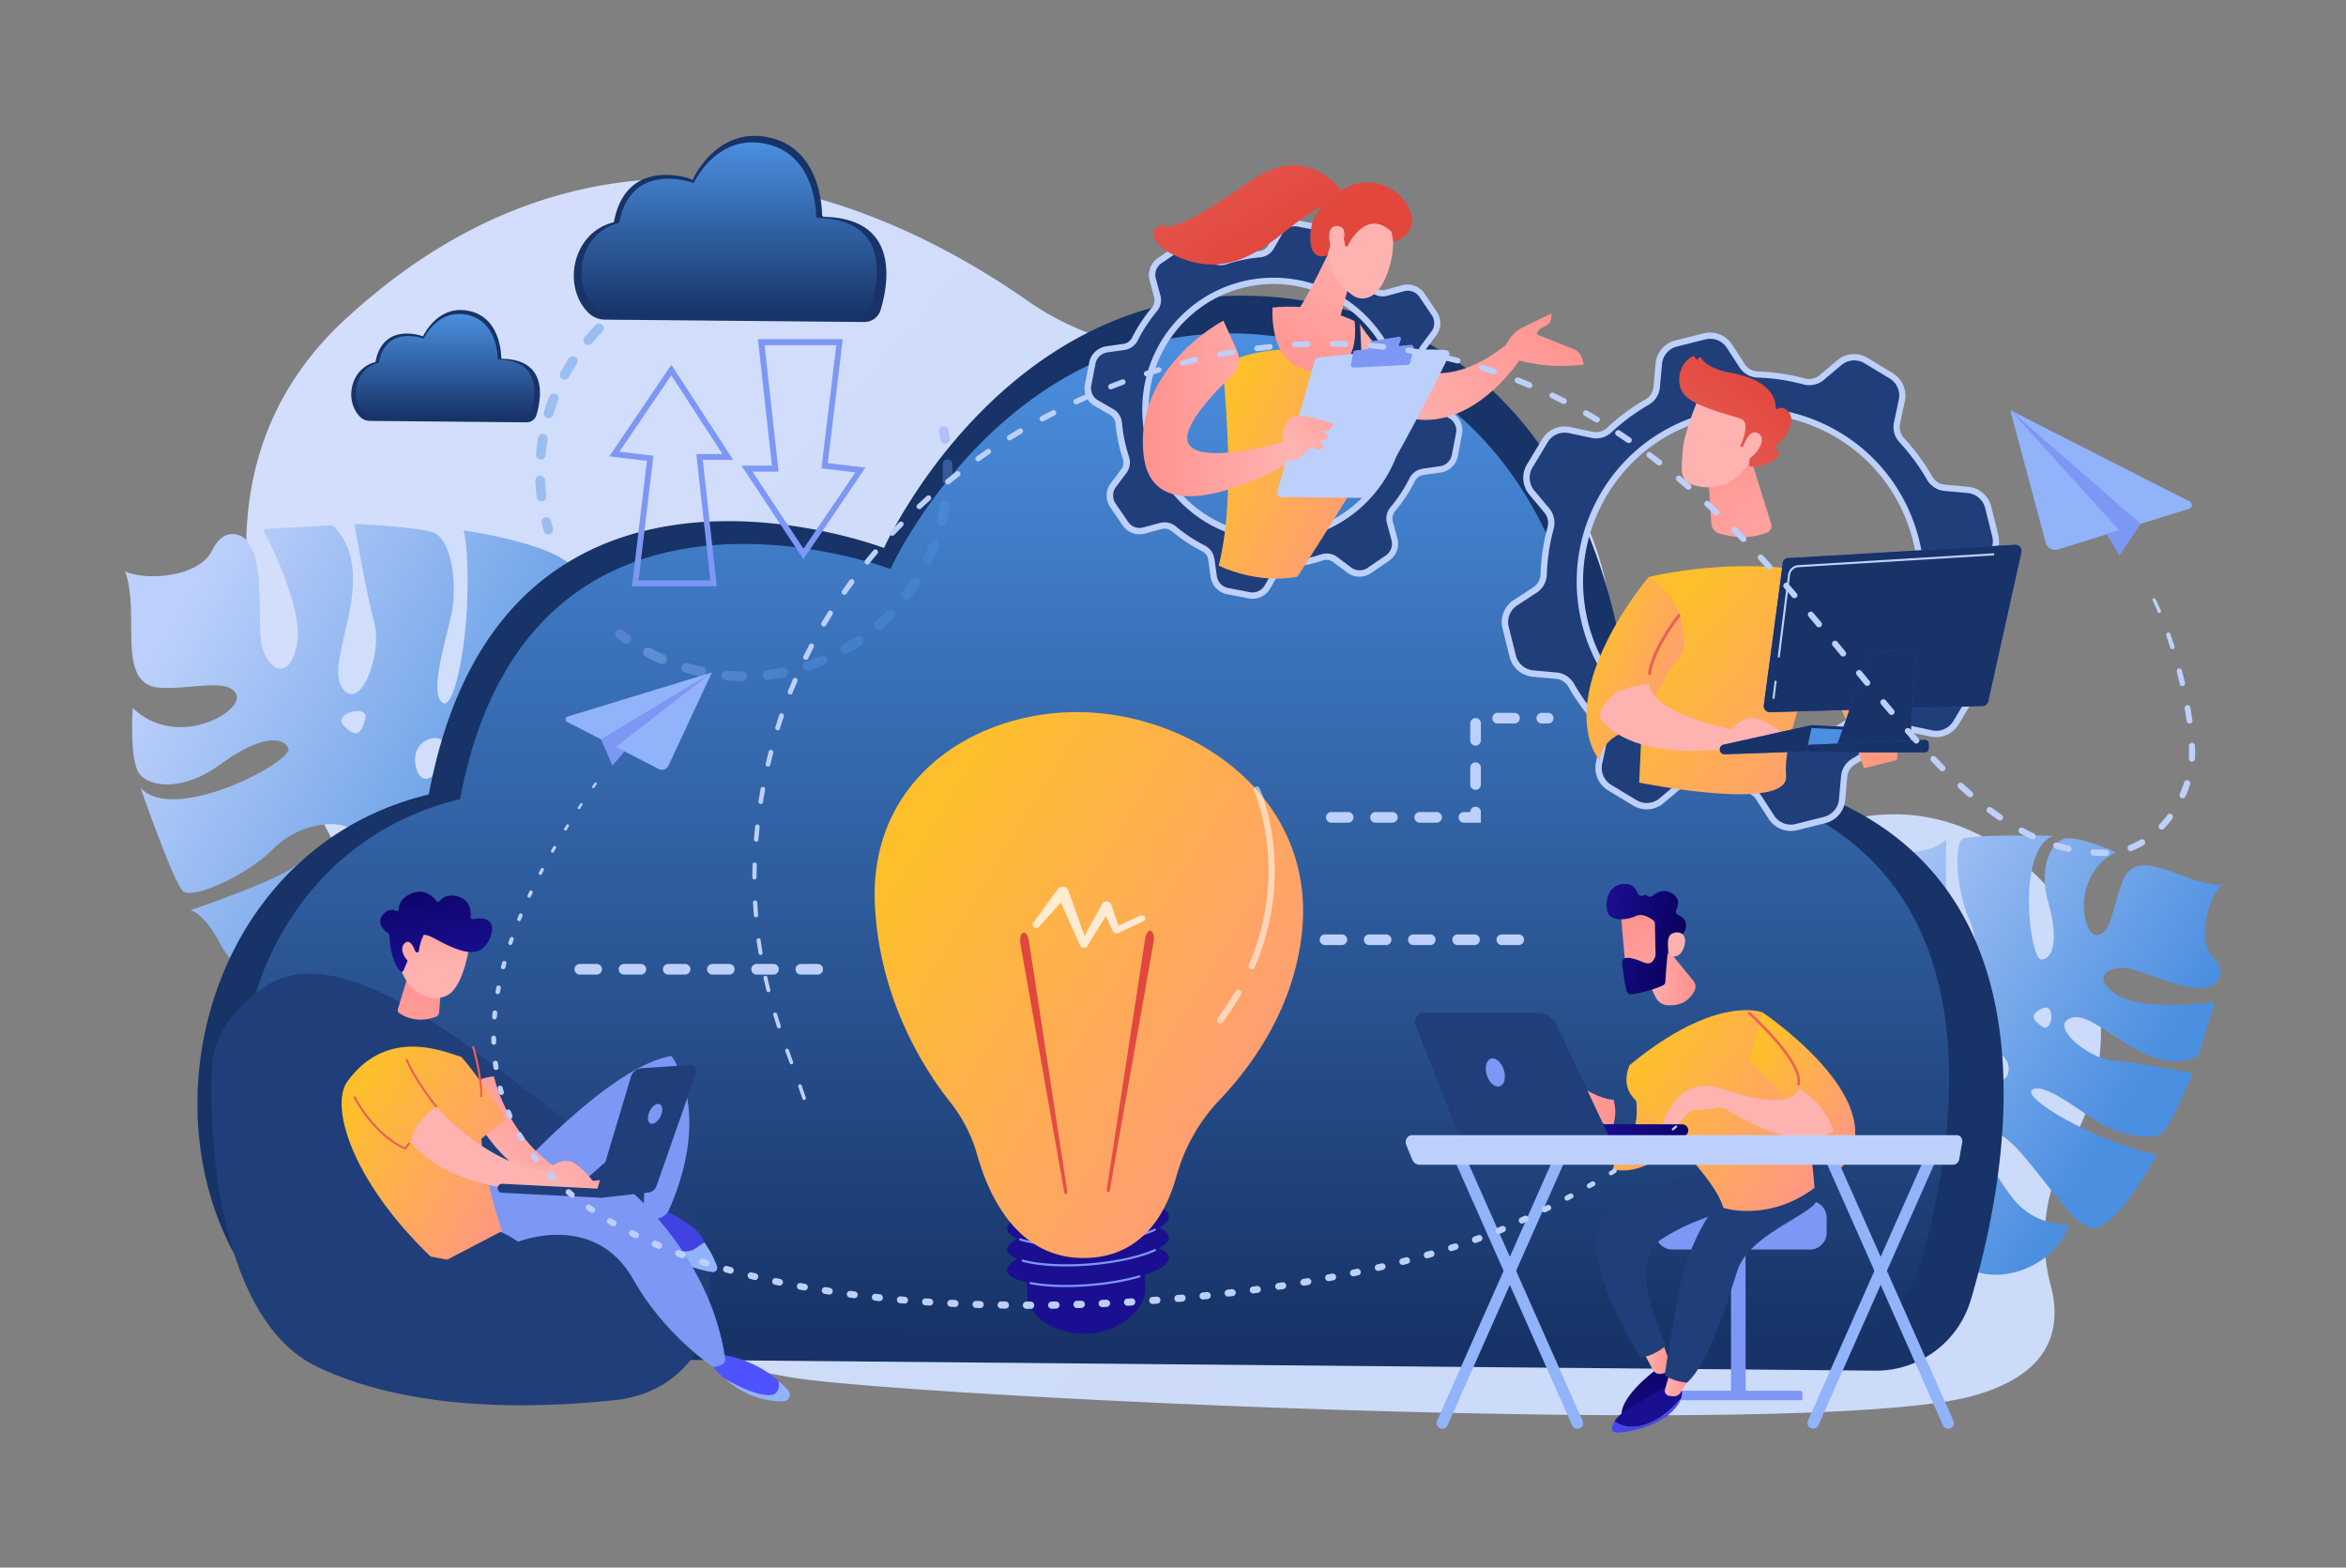 <svg xmlns="http://www.w3.org/2000/svg" width="859" height="574" fill="none"><rect width="100%" height="100%" fill="#808080" stroke="none"/><path fill="url(#a)" d="M626.671 286.837c13.223 12.836 32.243 17.428 50.186 13.289 17.007-3.931 37.206-2.783 57.788 11.445 39.878 27.552 41.683 76.568 23.774 106.903-9.301 15.759-12.286 34.475-7.566 52.112 4.13 15.446.694 32.736-29.085 40.702-60.112 16.037-390.072.209-432.207-6.957-42.134-7.167-199.427-46.686-99.644-99.424 0 0-172.91-187.089-63.479-288.009 99.054-91.353 202.377-39.971 249.648-6.853 17.805 12.489 39.115 18.924 60.841 18.333 55.358-1.496 157.709 10.297 153.579 118.974a32.08 32.08 0 0 0 22.56 31.901c4.963 1.531 9.787 3.931 13.605 7.584"/><path fill="url(#b)" d="M758.94 372.589c9.475-2.261 27.175 22.855 45.917 14.228L811 366.884s-25.753 3.652-35.575-2.436c-9.822-6.087-3.921-10.679 3.055-9.949 6.976.765 24.711 10.68 32.104 6.123 0 0 5.83-3.653-.278-10.158-6.108-6.506-1.597-21.534 3.193-26.404 0 0-3.991.382-13.432-3.062-9.405-3.444-18.672-7.583-22.42.696-3.749 8.245-4.339 20.56-9.892 20.699-5.588.104-9.197-22.508 7.046-30.3 0 0-14.577-6.61-19.263-4.871-4.685 1.74-9.232 10.506-5.449 23.691s1.562 20.351-2.637 20.455c-4.165.105-9.406-39.797 4.303-45.328 0 0-29.778-.627-33.11 1.182s-2.256 19.308 2.429 29.501c4.686 10.227 1.388 20.977-2.152 23.447-3.54 2.504-1.909-11.793-4.546-18.16-2.638-6.366-1.736-34.753-1.736-34.753s-2.013 3.479-12.078 4.766c-10.099 1.287-25.961 9.323-24.156 15.411 1.805 6.123 16.035 33.292 17.215 42.859 1.215 9.567.139 17.498-3.644 13.358-3.783-4.139-5.519-16.489-9.371-24.977-3.853-8.489-16.417-29.013-12.911-34.405 0 0-25.302 10.262-25.857 35.935 0 0 7.531 11.48 19.193 16.977 11.696 5.496 16.347 8.349 15.896 12.802-.451 4.487-8.503.591-15.688-3.027-7.184-3.618-24.086-11.688-25.475-17.637 0 0 1.423 38.719 27.558 42.267 24.503 3.34 27.349.626 27.592.278-.868 1.357-26.621 43.033 27.037 54.443 0 0-11.523-6.018-11.141-14.75.381-8.697-7.532-21.986-1.354-22.542 6.178-.522 4.685 31.1 16.972 36.214 12.251 5.079 30.958-2.783 35.019-16.872 0 0-12.147 1.009-20.408-9.532-8.26-10.541-16.555-27.065-6.386-24.108s26.517 34.196 35.436 34.962c8.92.765 23.775-26.996 23.775-26.996s-4.686-.069-19.332-5.983-30.091-15.689-26.204-17.777c3.887-2.087 13.501 5.01 22.351 11.028 8.851 6.018 22.49 8.488 25.926 3.966 3.436-4.557 10.378-20.942 10.378-20.942s-20.269-3.862-29.605-4.697-23.879-13.463-14.438-15.689m-48.347 37.119c-9.927-8.176.902-8.767 8.329-7.584 5.623.904 1.597 15.759-8.329 7.584m19.019-15.307c-6.698-5.253-6.074-9.636-1.353-9.462 10.828.417 8.017 14.715 1.353 9.462m18.152-18.507c-3.818-2.609-4.581-4.592.208-6.714 4.824-2.122 3.61 9.323-.208 6.714"/><path fill="url(#c)" d="M125.154 251.631c-6.664-9.984 14.716-41.293-3.297-59.313l-25.614 1.426s15.271 28.283 12.46 42.268-10.62 9.149-12.773.695c-2.117-8.418 1.701-33.187-6.698-39.797 0 0-6.699-5.183-11.592 4.696-4.894 9.88-24.122 11.098-31.827 7.654 0 0 2.152 4.453 2.222 16.872.069 12.384-.73 24.873 10.412 25.673 11.14.8 25.579-3.826 28.112 2.575 2.534 6.401-22.004 20.316-37.97 4.835 0 0-1.353 19.725 2.639 24.386 3.991 4.697 16.069 6.193 29.64-3.826 13.605-10.019 22.802-10.541 24.711-5.74s-41.857 27.969-54.108 14.472c0 0 12.078 34.787 15.583 37.849s23.22-5.671 32.972-15.481S123.592 300.3 128 303.326c4.407 3.027-12.772 7.271-18.985 13.046-6.213 5.809-39.288 16.907-39.288 16.907s4.858.834 10.69 11.932c5.83 11.132 21.865 26.056 28.147 21.325 6.282-4.697 31.479-32.84 41.995-38.336 10.517-5.497 20.13-7.654 16.972-1.496-3.158 6.192-16.625 13.463-24.746 21.568-8.122 8.106-26.412 31.483-34.117 29.709 0 0 22.698 24.908 52.546 14.507 0 0 9.996-13.637 11.35-29.535 1.318-15.898 2.603-22.508 7.947-23.9 5.38-1.391 4.339 9.567 3.263 19.447s-3.124 32.909-9.406 37.084c0 0 44.009-18.264 36.894-50.06-6.698-29.813-11.037-31.935-11.557-32.075 1.943.418 61.049 12.35 51.158-54.686 0 0-2.013 15.933-12.217 19.238s-22.143 18.159-25.406 11.236 33.84-18.785 34.464-35.205c.625-16.385-16.485-34.684-34.498-33.327 0 0 6.386 13.637-2.222 27.726-8.642 14.124-24.086 30.787-25.058 17.777-.972-13.046 28.043-45.399 25.093-56.044-2.915-10.645-41.301-15.933-41.301-15.933s1.943 5.462 1.388 24.978-5.171 41.606-9.267 37.988c-4.061-3.583-.035-17.776 3.089-30.613s.139-29.709-6.56-31.726c-6.698-2.018-28.598-3.027-28.598-3.027s4.269 25.117 7.288 36.284c3.054 11.236-5.241 33.535-11.904 23.516m63.583 40.076c-5.171 14.994-10.481 2.713-12.321-6.366-1.388-6.888 17.492-8.628 12.321 6.366m-25.822-15.446c-3.193 9.984-8.503 11.167-10.308 5.636-4.2-12.732 13.501-15.62 10.308-5.636m-29.154-13.08c-1.388 5.531-3.332 7.271-7.844 2.609-4.477-4.662 9.232-8.14 7.844-2.609"/><path fill="#173367" d="M601.751 279.462c-2.256-.07-4.095-1.879-4.13-4.14-.416-23.273-7.67-138.838-109.188-162.981-113.041-26.891-164.755 88.326-164.755 88.326s-139.869-53.782-166.663 90.24C69.31 311.988 46.542 426.788 103.566 482.866a48.93 48.93 0 0 0 33.909 14.055l549.17 4.974c16.104.14 30.403-10.436 34.984-25.917 17.18-58.026 39.671-192.794-119.878-196.516"/><path fill="url(#d)" d="M589.222 281.932c-2.256-.07-4.096-1.879-4.13-4.14-.451-22.334-7.636-129.481-103.254-151.919-106.898-25.117-155.8 82.482-155.8 82.482s-132.234-50.199-157.605 84.291C86.317 312.162 64.382 417.5 116.373 470.412a49.06 49.06 0 0 0 34.499 14.681l516.961 4.627c16.139.139 30.473-10.471 35.02-26.022 16.173-55.173 35.297-178.218-113.631-181.766"/><path fill="url(#e)" d="M428.008 445.33c-.105-1.287-1.423-2.435-3.679-3.339 2.429-1.357 3.783-2.783 3.679-4.21-.347-4.279-13.883-6.679-30.23-5.357s-29.328 5.879-28.981 10.158c.104 1.287 1.423 2.435 3.679 3.34-2.429 1.356-3.783 2.783-3.679 4.209.104 1.287 1.423 2.435 3.679 3.34-2.429 1.356-3.783 2.783-3.679 4.209.104 1.287 1.423 2.435 3.679 3.34-2.429 1.356-3.783 2.783-3.679 4.209.139 1.879 2.881 3.409 7.289 4.418-.07 1.392-.035 2.922.104 4.627.625 7.897 9.51 14.089 21.206 14.089s21.865-8.454 21.97-16.35a39 39 0 0 0-.243-5.149c5.587-1.879 9.023-4.175 8.85-6.401-.104-1.287-1.423-2.435-3.679-3.34 2.429-1.356 3.783-2.783 3.679-4.209-.104-1.287-1.423-2.435-3.679-3.34 2.464-1.391 3.818-2.852 3.714-4.244"/><path fill="#7D97F4" d="M390.212 471.282c-4.859 0-9.302-.348-12.981-1.078a.394.394 0 0 1-.312-.453.393.393 0 0 1 .451-.313c5.727 1.114 13.432 1.357 21.588.696 6.698-.557 12.946-1.635 18.117-3.131.208-.069.416.07.486.278.069.209-.07.418-.278.487-5.206 1.531-11.523 2.61-18.256 3.166-3.019.244-6.004.348-8.815.348M390.281 463.733c-6.317 0-11.939-.591-15.931-1.739a.43.43 0 0 1-.277-.487.426.426 0 0 1 .486-.279c5.657 1.601 14.785 2.122 24.399 1.357 9.51-.765 18.395-2.713 23.74-5.183.208-.105.416 0 .52.208.104.209 0 .418-.208.522-5.414 2.505-14.404 4.453-23.983 5.253-2.985.244-5.935.348-8.746.348M390.212 456.219c-6.803 0-12.773-.696-16.799-2.018a.376.376 0 0 1-.243-.487.375.375 0 0 1 .486-.243c5.588 1.843 15.063 2.435 25.302 1.635 9.51-.766 18.395-2.714 23.739-5.184.209-.104.417 0 .521.209s0 .418-.208.522c-5.415 2.505-14.404 4.453-23.983 5.253-3.019.209-6.004.313-8.815.313M390.246 448.705c-5.414 0-10.308-.453-14.125-1.287a.393.393 0 0 1-.313-.453.393.393 0 0 1 .451-.313c5.762 1.287 14.022 1.6 22.699.905 9.44-.766 18.256-2.679 23.601-5.114.208-.104.416 0 .52.209.104.208 0 .417-.208.521-5.449 2.47-14.369 4.419-23.878 5.184-2.951.209-5.901.348-8.747.348"/><path fill="url(#f)" d="M357.83 422.962a55.15 55.15 0 0 0-9.892-19.377c-9.718-12.28-25.613-37.293-27.557-71.42-2.846-49.642 41.093-74.48 81.145-71.106 40.087 3.374 79.618 33.292 75.28 79.455-2.673 28.422-18.534 49.956-30.334 62.34-7.497 7.862-12.842 17.499-15.757 27.97-3.54 12.836-11.974 28.804-32.035 29.778-25.961 1.287-36.72-22.96-40.85-37.64"/><path fill="url(#g)" d="m405.309 435.068 14.022-91.423c.277-1.878 1.215-3.165 2.082-2.818.868.314 1.319 2.123 1.007 4.001 0 .035-.035.104-.035.174l-15.965 90.553c-.104.696-.451 1.113-.764.974-.312-.174-.451-.8-.347-1.461"/><path fill="url(#h)" d="m390.732 435.798-14.021-91.422c-.278-1.879-1.215-3.166-2.083-2.818-.868.313-1.319 2.122-1.006 4.001 0 .034.034.104.034.174l15.966 90.552c.104.696.451 1.114.763.975.312-.174.451-.801.347-1.462"/><path fill="#fff" d="M419.227 335.783c-.347-.556-1.18-.8-1.84-.487l-7.809 3.653-2.707-7.758c-.139-.417-.486-.765-.937-.974-.902-.382-1.978-.035-2.395.731v.035l-6.421 11.723-5.969-16.698v-.035c-.139-.417-.451-.765-.903-1.009-1.006-.556-2.325-.278-2.95.592l-8.989 12.384c-.382.522-.243 1.183.312 1.566.591.417 1.458.313 1.909-.209l7.914-8.836 7.114 15.898c.105.243.313.487.625.626.66.313 1.493.104 1.874-.487l6.872-11.063 2.569 5.601.034.035c.035.035.035.07.07.104.347.557 1.18.801 1.839.487l9.267-4.348c.625-.244.868-.939.521-1.531" opacity=".75"/><path fill="#fff" d="M446.749 374.78c-.242 0-.485-.069-.694-.243a1.17 1.17 0 0 1-.243-1.635 109 109 0 0 0 6.56-9.949c.312-.557 1.041-.731 1.596-.418s.729 1.044.417 1.6a103 103 0 0 1-6.698 10.193c-.209.313-.556.452-.938.452M458.307 354.951c-.139 0-.312-.034-.451-.104a1.135 1.135 0 0 1-.59-1.531c14.924-34.44 2.047-63.418 1.909-63.696-.278-.592 0-1.287.555-1.531.59-.278 1.284 0 1.527.557.139.313 13.466 30.196-1.874 65.61-.208.417-.625.695-1.076.695" opacity=".54"/><path fill="url(#i)" d="M98.568 360.344s-19.228 10.679-20.79 28.734c-1.596 18.055-.138 92.988 38.387 111.426 38.524 18.437 89.509 14.193 109.049 12.176 19.506-2.018 30.334-15.307 32.764-24.456 2.429-9.149 6.316-43.276-14.195-54.269-20.547-10.993-42.1-27.865-63.653-44.251-21.588-16.419-58.516-43.206-81.562-29.36"/><path fill="url(#j)" d="M237.709 440.182s-5.172.278-5.831 10.958c0 0 12.009 10.819 28.252 13.358 1.214.209-1.701-8.349-2.152-9.497-2.083-5.496-8.677-9.01-20.269-14.819"/><path fill="#7D97F4" d="M179.297 427.588h10.932s33.597-37.188 55.601-40.945c0 0 15.341 19.621-.833 56.287-1.284 2.957-4.928 4.244-7.635 2.539-.799-.521-1.389-1.217-1.736-2.087l1.284-31.309s-28.633 25.117-33.631 29.952c-4.928 4.871-30.264 1.914-23.982-14.437"/><path fill="url(#k)" d="M285.084 505.653c-4.581-4.036-11.905-8.558-22.456-9.845l-3.574 2.191s2.29 3.375 6.42 6.923c3.818 2.226 9.718 5.218 14.612 5.879 4.79.626 5.484-2.226 4.998-5.148"/><path fill="#91B3FA" d="M258.012 455.036c-2.811.905-4.06 4.94-11.245 2.261-6.941-2.574-12.078-5.879-14.75-7.792a22 22 0 0 0-.139 1.635s12.668 12.071 28.911 14.646c1.215.208 2.187-1.044 1.735-2.192-.763-2.053-2.186-5.183-4.512-8.558M288.555 509.096a33 33 0 0 0-3.471-3.444c.486 2.888-.208 5.775-4.963 5.149-4.894-.661-10.794-3.653-14.612-5.879 4.79 4.105 12.078 8.419 21.276 8.175 2.047-.035 3.123-2.47 1.77-4.001"/><path fill="#7D97F4" d="m179.713 435.555 51.228.556s29.258 24.282 34.568 61.262c0 0 .868 2.713-4.408 3.2 0 0-17.7-11.584-29.223-32.074-14.161-25.117-42.169-13.811-42.169-13.811-9.197-6.644-22.213-8.001-32.035-10.227z"/><path fill="url(#l)" d="M180.893 394.157s5.519 27.726 32.556 38.684l9.613-1.148 2.256 3.618-22.559.731s-19.263-7.653-29.501-28.491c-.313-.696-5.935-12.35 7.635-13.394"/><path fill="url(#m)" d="M183.878 450.757s-6.282-17.081-7.635-33.709c0 0 4.581-3.966 7.462-5.671a2.033 2.033 0 0 0 .798-2.678c-2.117-4.384-14.855-21.569-15.827-21.812-5.206-1.287-26.481-11.446-41.475 9.114-6.42 8.836 1.285 36.006 30.473 64.114l6.039 1.148z"/><path fill="url(#n)" d="M159.687 405.116s17.423 20.698 39.705 23.725c0 0 5.762-5.253 10.031-3.375 4.268 1.879 10.169 10.159 10.169 10.159h-28.599s-27.037-.94-40.573-17.394c1.076-5.74 4.339-9.184 9.267-13.115"/><path fill="url(#o)" d="m149.518 356.726-3.818 12.732a1.39 1.39 0 0 0 .556 1.565c1.839 1.253 6.629 3.758 13.223 1.322a1.985 1.985 0 0 0 1.319-1.774l.902-11.097z"/><path fill="url(#p)" d="M171.869 346.394s-1.874 13.219-6.941 17.289-14.924 1.009-18.256-8.975l6.629-17.046z"/><path fill="url(#q)" d="M152.538 348.69a.632.632 0 0 0 .833-.522c.173-1.218.624-3.618 1.561-5.288 0 0-.486-1.739 4.373.87s12.148 6.47 16.452 4.174c4.199-2.226 8.433-13.463-2.638-11.375a.646.646 0 0 1-.764-.696c.139-1.844-.034-6.088-4.338-7.48-4.026-1.287-6.213.557-7.115 1.635-.278.314-.764.314-1.007 0-1.214-1.565-4.477-4.939-9.301-2.817-3.957 1.739-4.581 4.209-4.512 5.74.035.487-.486.835-.937.626-1.215-.557-3.158-.835-5.033 1.496-2.603 3.235 1.111 6.053 2.222 6.818.173.105.277.313.312.557 0 1.704.278 9.045 3.957 13.219.312.348.902.244 1.11-.174l2.846-6.783c.139-.313.486-.487.799-.383z"/><path fill="url(#r)" d="M152.607 350.081s-1.735-7.062-4.373-4.766.694 7.34 3.714 8.314z"/><path fill="url(#s)" d="m218.169 437.225 12.841-42.928a4.43 4.43 0 0 1 3.887-3.131l17.354-1.183c1.77-.105 3.089 1.6 2.499 3.27l-14.369 41.015a3.57 3.57 0 0 1-3.019 2.4l-17.076 1.913z"/><path fill="#7D97F4" d="M241.839 408.838c-.972 1.948-2.603 3.061-3.714 2.539-1.076-.522-1.18-2.539-.243-4.487.972-1.948 2.603-3.062 3.714-2.54 1.111.557 1.215 2.54.243 4.488"/><path fill="url(#t)" d="M220.251 438.581h-.069l-36.408-1.843a1.634 1.634 0 0 1-1.562-1.705c.035-.904.798-1.6 1.701-1.565l36.407 1.843a1.634 1.634 0 0 1 1.562 1.705 1.64 1.64 0 0 1-1.631 1.565"/><path fill="url(#u)" d="M176.243 401.776a.385.385 0 0 1-.382-.383c.035-7.618-2.916-17.707-2.95-17.811-.07-.209.069-.418.277-.487.209-.07.417.069.486.278.035.104 2.985 10.297 2.95 18.02a.385.385 0 0 1-.381.383"/><path fill="url(#v)" d="M159.687 405.533c-.104 0-.243-.035-.312-.139s-8.052-10.263-10.794-17.22a.39.39 0 0 1 .208-.487.386.386 0 0 1 .486.209c2.707 6.853 10.586 16.906 10.69 17.011a.39.39 0 0 1-.069.556c-.035.035-.105.07-.209.07"/><path fill="url(#w)" d="m148.512 421.048-.278-.139c-11.558-4.94-18.672-18.75-18.742-18.89-.104-.174-.035-.417.174-.521.173-.105.416-.035.52.174.07.139 6.942 13.462 18.083 18.437l1.145-1.6c.139-.174.347-.209.521-.104.173.139.208.347.104.521z"/><path fill="#7D97F4" d="M262.455 214.687h-31.063l5.484-45.92-13.779-1.67 22.733-33.536 22.629 34.823h-11.141zm-28.633-2.157h26.273l-5.137-46.268h9.579l-18.742-28.839-18.984 27.969 12.425 1.496zM294.177 204.772l-22.664-34.266h11.141l-5.136-46.303h31.063l-5.484 45.364 13.779 1.67zm-18.672-32.109 18.707 28.282 18.985-27.969-12.426-1.496 5.449-45.085h-26.273l5.137 46.303h-9.579z"/><g opacity=".64"><path fill="url(#x)" d="M200.78 195.693c-.763 0-1.492-.488-1.7-1.288-.278-.939-.521-1.878-.764-2.817s.347-1.914 1.284-2.157 1.909.348 2.152 1.287c.208.904.486 1.809.729 2.679a1.81 1.81 0 0 1-1.215 2.226c-.173.035-.312.07-.486.07" opacity=".64"/><path fill="url(#y)" d="M198.282 183.586a1.77 1.77 0 0 1-1.771-1.565c-.242-1.983-.381-3.966-.485-5.984-.035-.974.728-1.809 1.7-1.843a1.78 1.78 0 0 1 1.84 1.704c.069 1.914.243 3.827.451 5.705.104.974-.59 1.879-1.562 1.983zm-.243-15.341h-.139c-.972-.07-1.701-.939-1.631-1.913q.26-2.975.728-5.949c.174-.974 1.076-1.635 2.048-1.461s1.631 1.078 1.458 2.052a63 63 0 0 0-.694 5.671c-.07.904-.833 1.6-1.77 1.6m2.846-15.063c-.174 0-.348-.035-.521-.07-.937-.278-1.458-1.287-1.18-2.226a64 64 0 0 1 1.943-5.671c.348-.904 1.389-1.356 2.291-1.009.903.348 1.354 1.392 1.007 2.296-.694 1.775-1.284 3.584-1.84 5.393-.243.8-.937 1.287-1.7 1.287m5.865-14.159c-.278 0-.59-.07-.833-.209-.868-.452-1.18-1.565-.729-2.4a78 78 0 0 1 3.054-5.149c.521-.835 1.632-1.043 2.465-.521s1.041 1.635.52 2.469a70 70 0 0 0-2.915 4.906 1.82 1.82 0 0 1-1.562.904m8.642-12.663a1.8 1.8 0 0 1-1.145-.417c-.764-.626-.833-1.774-.208-2.505a80 80 0 0 1 4.026-4.418 1.755 1.755 0 0 1 2.498 0 1.765 1.765 0 0 1 0 2.505c-1.318 1.356-2.637 2.748-3.852 4.209-.312.418-.833.626-1.319.626m11.002-10.645c-.52 0-1.041-.243-1.388-.696a1.783 1.783 0 0 1 .312-2.504 82 82 0 0 1 4.859-3.514c.833-.556 1.909-.313 2.465.487.555.835.312 1.913-.486 2.47a86 86 0 0 0-4.616 3.34 1.73 1.73 0 0 1-1.146.417m12.946-8.175a1.77 1.77 0 0 1-1.597-.974c-.451-.87-.069-1.948.799-2.4a76 76 0 0 1 5.449-2.436c.902-.347 1.943.07 2.325.975.382.904-.069 1.948-.972 2.33a77 77 0 0 0-5.206 2.331 1.66 1.66 0 0 1-.798.174m64.902-.557c-.243 0-.52-.069-.763-.174a70 70 0 0 0-5.241-2.226c-.903-.348-1.388-1.391-1.041-2.296s1.388-1.391 2.29-1.044c1.875.696 3.714 1.496 5.519 2.331.902.418 1.249 1.496.833 2.366-.313.661-.937 1.043-1.597 1.043m-50.568-4.766a1.78 1.78 0 0 1-1.735-1.321 1.763 1.763 0 0 1 1.284-2.157 83 83 0 0 1 5.831-1.287c.971-.174 1.874.487 2.047 1.46.174.975-.486 1.879-1.457 2.053a58 58 0 0 0-5.554 1.218c-.138 0-.277.034-.416.034m36.13-.313c-.139 0-.278 0-.416-.034-1.84-.453-3.714-.801-5.588-1.114-.972-.139-1.631-1.078-1.493-2.052.139-.974 1.076-1.635 2.048-1.496 1.978.313 3.922.696 5.866 1.148a1.82 1.82 0 0 1 1.318 2.157c-.208.835-.937 1.391-1.735 1.391m-20.998-1.983c-.937 0-1.735-.73-1.77-1.704a1.81 1.81 0 0 1 1.701-1.879 68 68 0 0 1 5.969-.034c.972.034 1.736.834 1.736 1.843-.035.974-.833 1.74-1.84 1.74-1.909-.07-3.817-.035-5.692.034z" opacity=".64"/><path fill="#7D97F4" d="M314.932 113.176c-.347 0-.694-.105-1.007-.313a87 87 0 0 0-2.29-1.531 1.76 1.76 0 0 1-.521-2.47 1.75 1.75 0 0 1 2.464-.522c.799.522 1.632 1.079 2.43 1.6a1.786 1.786 0 0 1 .451 2.47c-.416.487-.972.766-1.527.766" opacity=".64"/></g><g opacity=".64"><path fill="#7D97F4" d="M346.03 162.505a1.755 1.755 0 0 1-1.736-1.496 75 75 0 0 0-.486-2.748 1.736 1.736 0 0 1 1.389-2.087 1.733 1.733 0 0 1 2.082 1.391c.208.939.382 1.913.521 2.853.173.974-.486 1.878-1.458 2.052-.139.035-.208.035-.312.035" opacity=".64"/><path fill="url(#z)" d="M271.791 249.405a71 71 0 0 1-4.685-.174l-1.215-.104c-.972-.07-1.701-.94-1.631-1.914.069-.974.937-1.704 1.909-1.635.381.035.763.07 1.18.105 1.492.104 2.984.174 4.442.174.972 0 1.77.8 1.77 1.809 0 .939-.798 1.739-1.77 1.739m9.302-.487a1.77 1.77 0 0 1-1.77-1.565 1.814 1.814 0 0 1 1.561-1.983c1.84-.209 3.714-.522 5.553-.87.972-.174 1.909.452 2.083 1.391.173.975-.451 1.914-1.388 2.088a65 65 0 0 1-5.796.904c-.105.035-.174.035-.243.035m-24.261-1.148c-.138 0-.243 0-.381-.035a80 80 0 0 1-5.692-1.461 1.794 1.794 0 0 1 1.006-3.444c1.77.522 3.61.974 5.449 1.392.972.208 1.562 1.148 1.354 2.122-.209.835-.937 1.426-1.736 1.426m38.976-2.122c-.728 0-1.423-.487-1.7-1.218a1.794 1.794 0 0 1 1.145-2.261 67 67 0 0 0 5.241-1.983 1.77 1.77 0 0 1 2.325.94 1.776 1.776 0 0 1-.937 2.33 62 62 0 0 1-5.518 2.053 1.2 1.2 0 0 1-.556.139m-53.344-2.505c-.243 0-.486-.035-.695-.139-1.77-.8-3.574-1.635-5.31-2.574-.867-.452-1.18-1.531-.729-2.401.452-.869 1.528-1.182 2.395-.73a67 67 0 0 0 5.033 2.435 1.734 1.734 0 0 1 .902 2.331c-.243.696-.902 1.078-1.596 1.078m67.054-3.653a1.7 1.7 0 0 1-1.527-.904 1.78 1.78 0 0 1 .659-2.435 73 73 0 0 0 4.755-2.992 1.776 1.776 0 0 1 2.464.452c.555.8.347 1.914-.451 2.47-1.597 1.113-3.297 2.157-4.963 3.131a1.63 1.63 0 0 1-.937.278m12.251-8.801c-.486 0-.971-.209-1.319-.591-.659-.731-.59-1.879.174-2.505 1.388-1.252 2.777-2.539 4.061-3.861.694-.696 1.804-.731 2.499-.035.694.696.728 1.809.034 2.505-1.353 1.391-2.776 2.783-4.269 4.07a1.88 1.88 0 0 1-1.18.417m10.204-11.062c-.382 0-.763-.105-1.076-.348-.798-.592-.937-1.705-.347-2.505a72 72 0 0 0 3.193-4.627 1.79 1.79 0 0 1 2.464-.556c.833.521 1.076 1.635.556 2.47a75 75 0 0 1-3.367 4.835 1.71 1.71 0 0 1-1.423.731m7.809-12.907c-.243 0-.52-.069-.763-.174-.903-.417-1.25-1.496-.833-2.365a97 97 0 0 0 2.221-5.184c.347-.904 1.388-1.391 2.291-1.008.902.347 1.388 1.391 1.006 2.296-.694 1.843-1.492 3.652-2.325 5.426-.278.627-.903 1.009-1.597 1.009m5.067-14.228c-.138 0-.277 0-.416-.035a1.823 1.823 0 0 1-1.319-2.157 59 59 0 0 0 1.111-5.496c.173-.974 1.076-1.635 2.047-1.461s1.632 1.078 1.458 2.052c-.312 1.948-.729 3.862-1.18 5.775-.173.8-.902 1.322-1.701 1.322m2.083-14.924h-.069a1.78 1.78 0 0 1-1.701-1.844 83 83 0 0 0 .069-2.957c0-.869 0-1.774-.034-2.678-.035-.974.728-1.809 1.7-1.844a1.78 1.78 0 0 1 1.84 1.705c.034.939.034 1.878.034 2.817 0 1.009-.034 2.053-.069 3.096a1.766 1.766 0 0 1-1.77 1.705" opacity=".64"/><path fill="#7D97F4" d="M229.31 235.699c-.347 0-.729-.105-1.007-.313a57 57 0 0 1-2.325-1.74 1.777 1.777 0 0 1-.313-2.505 1.767 1.767 0 0 1 2.499-.313 88 88 0 0 0 2.222 1.635 1.75 1.75 0 0 1 .416 2.47c-.382.522-.902.766-1.492.766" opacity=".64"/></g><path fill="#BDD0FB" d="M299.418 356.865h-6.178a1.943 1.943 0 0 1-1.944-1.948c0-1.079.868-1.948 1.944-1.948h6.178c1.076 0 1.943.869 1.943 1.948-.034 1.078-.902 1.948-1.943 1.948m-16.208 0h-6.178a1.943 1.943 0 0 1-1.944-1.948c0-1.079.868-1.948 1.944-1.948h6.178c1.076 0 1.943.869 1.943 1.948a1.94 1.94 0 0 1-1.943 1.948m-16.174 0h-6.178a1.94 1.94 0 0 1-1.943-1.948c0-1.079.867-1.948 1.943-1.948h6.178c1.076 0 1.944.869 1.944 1.948-.035 1.078-.868 1.948-1.944 1.948m-16.173 0h-6.178a1.943 1.943 0 0 1-1.944-1.948c0-1.079.868-1.948 1.944-1.948h6.178c1.076 0 1.943.869 1.943 1.948-.034 1.078-.902 1.948-1.943 1.948m-16.208 0h-6.178a1.943 1.943 0 0 1-1.944-1.948c0-1.079.868-1.948 1.944-1.948h6.178c1.075 0 1.943.869 1.943 1.948a1.943 1.943 0 0 1-1.943 1.948m-16.174 0h-6.178a1.94 1.94 0 0 1-1.943-1.948c0-1.079.867-1.948 1.943-1.948h6.178c1.076 0 1.944.869 1.944 1.948-.035 1.078-.903 1.948-1.944 1.948M542.194 301.239h-6.178a1.943 1.943 0 0 1-1.944-1.948c0-1.079.868-1.948 1.944-1.948h2.325c0-1.079.868-1.948 1.944-1.948s1.944.869 1.944 1.948v3.896zm-16.174 0h-6.177a1.943 1.943 0 0 1-1.944-1.948c0-1.079.868-1.948 1.944-1.948h6.177c1.076 0 1.944.869 1.944 1.948a1.943 1.943 0 0 1-1.944 1.948m-16.173 0h-6.178a1.943 1.943 0 0 1-1.944-1.948c0-1.079.868-1.948 1.944-1.948h6.178c1.076 0 1.943.869 1.943 1.948-.034 1.078-.902 1.948-1.943 1.948m-16.208 0h-6.178a1.943 1.943 0 0 1-1.944-1.948c0-1.079.868-1.948 1.944-1.948h6.178c1.076 0 1.943.869 1.943 1.948a1.94 1.94 0 0 1-1.943 1.948m46.646-12.002a1.943 1.943 0 0 1-1.944-1.948v-6.192c0-1.079.868-1.948 1.944-1.948s1.944.869 1.944 1.948v6.227c-.035 1.043-.868 1.913-1.944 1.913m0-16.211a1.943 1.943 0 0 1-1.944-1.948v-6.192c0-1.079.868-1.948 1.944-1.948s1.944.869 1.944 1.948v6.192c-.035 1.078-.868 1.948-1.944 1.948m26.586-8.106h-2.326a1.94 1.94 0 0 1-1.943-1.948c0-1.078.867-1.948 1.943-1.948h2.326c1.076 0 1.943.87 1.943 1.948a1.94 1.94 0 0 1-1.943 1.948m-12.321 0h-6.178a1.94 1.94 0 0 1-1.944-1.948c0-1.078.868-1.948 1.944-1.948h6.178c1.076 0 1.943.87 1.943 1.948-.034 1.079-.902 1.948-1.943 1.948M556.077 346.046h-6.178a1.943 1.943 0 0 1-1.944-1.948c0-1.079.868-1.949 1.944-1.949h6.178c1.076 0 1.943.87 1.943 1.949a1.94 1.94 0 0 1-1.943 1.948m-16.174 0h-6.178a1.943 1.943 0 0 1-1.943-1.948c0-1.079.868-1.949 1.943-1.949h6.178c1.076 0 1.944.87 1.944 1.949-.035 1.078-.868 1.948-1.944 1.948m-16.208 0h-6.178a1.94 1.94 0 0 1-1.943-1.948c0-1.079.867-1.949 1.943-1.949h6.178c1.076 0 1.944.87 1.944 1.949a1.943 1.943 0 0 1-1.944 1.948m-16.173 0h-6.178a1.943 1.943 0 0 1-1.944-1.948c0-1.079.868-1.949 1.944-1.949h6.178c1.076 0 1.943.87 1.943 1.949a1.94 1.94 0 0 1-1.943 1.948m-16.174 0h-6.178a1.94 1.94 0 0 1-1.943-1.948c0-1.079.867-1.949 1.943-1.949h6.178c1.076 0 1.944.87 1.944 1.949-.035 1.078-.903 1.948-1.944 1.948"/><path fill="#7D97F4" d="M639.165 453.54h-5.345v58.061h5.345z"/><path fill="#7D97F4" d="M659.955 512.715h-46.889v-2.644c0-.453.381-.835.833-.835h45.154a.92.92 0 0 1 .902.904zM668.84 451.418c0 3.375-2.742 6.123-6.108 6.123h-50.43c-3.366 0-6.108-2.748-6.108-6.123v-5.531c0-3.374 2.742-6.123 6.108-6.123h50.43c3.366 0 6.108 2.749 6.108 6.123z"/><path fill="url(#A)" d="M606.68 501.304s-15.306 11.063-12.634 18.472c0 0 16.729-7.236 18.742-12.941s-.347-8.21-.347-8.21z"/><path fill="url(#B)" d="m608.97 492.05 2.499 7.236c.382 1.079 0 2.331-.972 2.957-.486.313-1.145.592-2.082.8a2.96 2.96 0 0 1-3.228-1.461l-2.985-5.635z"/><path fill="url(#C)" d="M633.3 426.823s-31.41 5.462-44.876 17.916c-13.467 12.489 12.355 52.286 12.355 52.286s4.235-.035 9.371-4.418c0 0-15.306-29.918-2.117-38.649 14.855-9.81 31.965-12.037 31.965-12.037l-6.386-14.124z"/><path fill="url(#D)" d="M596.684 515.671c3.367-1.565 12.876-8.244 14.508-8.523s4.373 1.601 4.373 1.601.694 1.217-.035 3.339c-2.221 2.714-7.184 7.862-13.883 9.81-4.894 1.427-8.33.105-10.481-1.461 1.18-1.809 3.297-3.722 5.518-4.766"/><path fill="url(#E)" d="M601.647 521.898c6.664-1.913 11.627-7.096 13.883-9.81-.486 1.427-1.631 3.305-4.026 5.462-5.97 5.392-17.388 7.34-19.853 6.958-1.943-.314-1.77-2.088-.485-4.071 2.151 1.531 5.587 2.853 10.481 1.461"/><path fill="url(#F)" d="M618.411 504.017c-.035.94-1.944 4.105-3.055 5.914a2.9 2.9 0 0 1-2.429 1.357 8.2 8.2 0 0 1-2.013-.243c-1.007-.279-1.562-1.357-1.25-2.331l2.152-7.41z"/><path fill="url(#G)" d="M663.53 417.396s6.976 18.681 0 24.386c-6.976 5.67-23.601 12.071-27.349 23.412-3.714 11.341-10.031 33.327-18.465 41.119 0 0-5.934-.591-8.156-2.957 0 0 4.825-32.839 7.983-41.293 2.742-7.305 6.803-17.846 14.542-23.725 2.221-1.67 1.84-4.349.798-6.958l-1.874-4.731z"/><path fill="url(#H)" d="M590.784 418.37c11.696.695 8.052-18.02 7.844-18.751l17.735 12.558s-.937 10.019-15.688 15.272c-3.748 1.322-7.149 1.392-10.169.731 1.284-3.757 1.041-7.132.278-9.81"/><path fill="url(#I)" d="M568.189 397.08c4.374-3.027 9.302 0 9.302 0 5.831 3.826 10.134 5.461 13.327 5.635.764 2.679 1.007 6.053-.277 9.81-6.525-1.391-11.211-6.157-13.224-8.557-.728-.87-2.013-1.044-2.915-.314-.902.731-1.805 1.705-1.631 2.749.312 2.052-2.048 2.678-2.221 1.948-.174-.731.798-5.114.798-5.114s-4.72 4.766-6.56 6.61c-1.839 1.843-4.165 0-4.165 0s3.193-9.706 7.566-12.767"/><path fill="url(#J)" d="M645.343 370.676s-17.006-6.819-48.694 19.376c0 0-2.638 5.497.243 10.367s30.369 28.7 34.152 41.885c0 0 16.382 5.322 33.319-7.306 0 0-1.493-36.736-19.02-64.322"/><path fill="url(#K)" d="m611.677 348.933 8.365 10.193a3.37 3.37 0 0 1 .451 3.583c-1.145 2.366-3.922 5.844-10.03 5.357a5.2 5.2 0 0 1-4.235-2.887l-5.865-12.141z"/><path fill="url(#L)" d="M658.497 414.299c1.979-8.07-18.047-26.056-18.047-26.056l4.859-17.568s43.21 28.84 32.208 52.008c-1.562 3.34-3.679 5.636-6.109 7.201-3.47-9.358-9.024-13.671-12.911-15.585"/><path fill="url(#M)" d="M658.532 397.462c.208 0 .416-.139.451-.348 2.013-8.244-17.353-25.777-18.186-26.508-.209-.174-.486-.174-.66.035-.173.208-.173.487.035.661s19.783 17.881 17.874 25.569c-.069.243.104.522.347.556.035.035.069.035.139.035"/><path fill="url(#N)" d="M628.198 397.949s23.705 9.219 29.501 2.296c.382-.487.659-1.009.798-1.6 3.887 1.948 9.441 6.227 12.911 15.62-12.46 8.001-33.804-4.453-39.566-8.106-.937-.591-2.082-.8-3.193-.591-2.221.452-6.074 1.148-8.121.835-3.02-.453-7.393 10.262-12.287 6.957-.034-.035 4.2-18.681 19.957-15.411"/><path fill="url(#O)" d="M593.456 334.009c-.069.313 1.979 22.577 1.979 22.577l12.633-1.426 1.18-21.36c0-.034-14.369-5.287-15.792.209"/><path fill="url(#P)" d="m605.951 338.184.243 11.306c0 .139 0 .278-.035.417-.208.87-1.18 3.757-4.095 2.574-2.638-1.078-5.068-2.017-6.838-1.669-.798.139-1.353.869-1.284 1.704.174 2.018.694 6.575 1.735 10.437a1.584 1.584 0 0 0 1.805 1.148c2.43-.418 7.497-1.461 11.384-3.27.521-.244.868-.766.903-1.322.173-2.818.798-11.411 1.318-13.776.521-2.227 3.402-3.27 4.651-3.618a1.39 1.39 0 0 0 .937-.766c.694-1.322 1.84-4.452-2.082-6.227-.833-.382-1.18-1.322-.764-2.157.799-1.6 1.319-4.139-1.666-5.879-3.019-1.774-5.588-.348-7.011.905a1.57 1.57 0 0 1-2.013 0c-.347-.278-.798-.418-1.423-.105a1.557 1.557 0 0 1-2.117-.904c-.59-1.67-1.943-3.514-5.136-3.305-5.623.348-6.942 6.401-5.866 10.193 1.076 3.757 7.15 3.027 10.343 1.565 2.429-1.148 5.206.627 6.386 1.566.417.243.625.696.625 1.183"/><path fill="url(#Q)" d="M611.192 349.838s-1.562-6.645.937-7.932c2.499-1.322 5.865-.104 4.616 4.418-1.597 5.67-5.553 3.514-5.553 3.514"/><path fill="url(#R)" d="M616.05 416.143h-.104l-49.77-.069a2.24 2.24 0 0 1-2.221-2.227c0-1.217 1.007-2.261 2.221-2.226l49.77.069a2.24 2.24 0 0 1 2.222 2.227 2.243 2.243 0 0 1-2.118 2.226"/><path fill="url(#S)" d="M521.404 370.849h41.441c3.054 0 5.83 1.775 7.149 4.558l19.159 40.736h-51.506a4.84 4.84 0 0 1-4.477-3.026l-14.855-37.676c-.833-2.226.764-4.592 3.089-4.592"/><path fill="#7D97F4" d="M550.628 391.722c.902 2.783.243 5.497-1.493 6.053-1.7.557-3.852-1.252-4.72-4.07-.902-2.783-.243-5.496 1.493-6.053 1.7-.557 3.817 1.287 4.72 4.07"/><path fill="#91B3FA" d="M528.138 523.151c-.278 0-.556-.07-.833-.174-1.076-.452-1.562-1.635-1.111-2.679l43.87-98.937c.451-1.043 1.7-1.495 2.742-1.078 1.075.452 1.561 1.635 1.11 2.679l-43.87 98.936a2.12 2.12 0 0 1-1.908 1.253"/><path fill="#91B3FA" d="M577.56 523.151c-.798 0-1.596-.452-1.908-1.218l-43.87-98.937c-.451-1.043.034-2.226 1.11-2.678s2.291.035 2.742 1.078l43.87 98.937c.451 1.044-.035 2.226-1.111 2.679-.277.069-.555.139-.833.139M663.912 523.151c-.278 0-.556-.07-.833-.174-1.076-.452-1.562-1.635-1.111-2.679l43.87-98.937c.451-1.043 1.7-1.495 2.742-1.078 1.076.452 1.561 1.635 1.11 2.679l-43.87 98.936c-.312.766-1.11 1.253-1.908 1.253"/><path fill="#91B3FA" d="M713.335 523.151c-.799 0-1.597-.452-1.909-1.218l-43.87-98.937c-.451-1.043.035-2.226 1.111-2.678 1.075-.452 2.29.035 2.741 1.078l43.87 98.937c.451 1.044-.035 2.226-1.11 2.679-.278.069-.556.139-.833.139"/><path fill="#BDD0FB" d="M718.471 418.3c.104-.661-.035-1.322-.416-1.844-.382-.521-.937-.8-1.528-.8H516.962c-.764 0-1.493.453-1.909 1.183-.417.731-.486 1.67-.139 2.435l2.152 5.253c.486 1.218 1.562 1.983 2.742 1.983h195.331c1.111 0 2.048-.87 2.256-2.087z"/><path fill="url(#T)" d="m531.192 152.103-5.553-3.2a5.38 5.38 0 0 1-2.638-4.14c-.382-4.348-1.284-8.593-2.603-12.663a5.32 5.32 0 0 1 .763-4.87l3.853-5.149c1.631-2.156 1.701-5.113.173-7.375l-4.511-6.679a6.38 6.38 0 0 0-6.907-2.574l-6.178 1.67c-1.666.452-3.471.034-4.79-1.079a55 55 0 0 0-10.759-7.097c-1.562-.8-2.637-2.26-2.88-3.965l-.903-6.367c-.382-2.678-2.429-4.835-5.067-5.322l-7.913-1.53c-2.638-.523-5.345.73-6.699 3.06l-3.193 5.567a5.37 5.37 0 0 1-4.13 2.644c-4.338.382-8.573 1.287-12.633 2.609a5.29 5.29 0 0 1-4.859-.766l-5.137-3.861c-2.152-1.635-5.102-1.705-7.358-.174l-6.664 4.522a6.41 6.41 0 0 0-2.568 6.923l1.666 6.192c.451 1.67.035 3.444-1.076 4.801a55 55 0 0 0-7.08 10.784c-.798 1.566-2.256 2.644-3.957 2.888l-6.351.904c-2.673.383-4.824 2.435-5.31 5.079l-1.528 7.932c-.52 2.644.729 5.357 3.055 6.714l5.553 3.2a5.39 5.39 0 0 1 2.638 4.14c.381 4.349 1.284 8.593 2.603 12.663a5.32 5.32 0 0 1-.764 4.87l-3.852 5.149c-1.632 2.157-1.701 5.114-.174 7.375l4.547 6.679a6.38 6.38 0 0 0 6.906 2.574l6.178-1.669c1.666-.453 3.436-.035 4.79 1.078a55 55 0 0 0 10.759 7.097c1.562.8 2.638 2.261 2.881 3.966l.902 6.366c.382 2.678 2.43 4.835 5.067 5.322l7.914 1.531c2.637.522 5.344-.731 6.698-3.061l3.193-5.566a5.37 5.37 0 0 1 4.13-2.644c4.339-.383 8.573-1.287 12.634-2.609a5.29 5.29 0 0 1 4.859.765l5.136 3.861c2.152 1.635 5.102 1.705 7.358.174l6.664-4.557a6.41 6.41 0 0 0 2.568-6.923l-1.666-6.192a5.35 5.35 0 0 1 1.076-4.801 55 55 0 0 0 7.08-10.784c.799-1.565 2.256-2.644 3.957-2.887l6.351-.905c2.673-.382 4.825-2.435 5.311-5.079l1.527-7.931a6.37 6.37 0 0 0-3.089-6.68m-68.998 44.633c-25.822-2.296-44.911-25.151-42.62-51.034 2.29-25.882 25.093-45.015 50.915-42.719s44.911 25.151 42.62 51.034c-2.29 25.882-25.093 45.015-50.915 42.719"/><path fill="#BDD0FB" d="M458.619 219.244c-.451 0-.937-.035-1.423-.139l-7.913-1.531a7.495 7.495 0 0 1-6.004-6.296l-.903-6.367c-.173-1.322-1.041-2.47-2.256-3.096a57.5 57.5 0 0 1-11.002-7.27 4.19 4.19 0 0 0-3.748-.835l-6.178 1.669a7.5 7.5 0 0 1-8.156-3.026l-4.547-6.679c-1.805-2.644-1.7-6.158.209-8.697l3.852-5.149a4.11 4.11 0 0 0 .59-3.792c-1.388-4.174-2.256-8.523-2.672-12.906-.139-1.357-.903-2.574-2.048-3.235l-5.553-3.201a7.46 7.46 0 0 1-3.61-7.932l1.527-7.931a7.49 7.49 0 0 1 6.282-6.018l6.352-.905c1.319-.174 2.464-1.044 3.089-2.261a57.6 57.6 0 0 1 7.253-11.028 4.22 4.22 0 0 0 .833-3.757l-1.666-6.192a7.53 7.53 0 0 1 3.02-8.175l6.664-4.523c2.637-1.809 6.143-1.704 8.676.209l5.137 3.861a4.09 4.09 0 0 0 3.783.592c4.2-1.392 8.503-2.261 12.876-2.679 1.354-.14 2.569-.904 3.228-2.052l3.193-5.567c1.597-2.782 4.755-4.244 7.913-3.617l7.914 1.53a7.5 7.5 0 0 1 6.004 6.297l.902 6.366c.174 1.322 1.042 2.505 2.256 3.096a57.4 57.4 0 0 1 11.002 7.271 4.2 4.2 0 0 0 3.749.835l6.178-1.67a7.5 7.5 0 0 1 8.156 3.026l4.512 6.68c1.805 2.644 1.7 6.157-.208 8.697l-3.853 5.148a4.12 4.12 0 0 0-.59 3.792c1.388 4.175 2.256 8.523 2.672 12.907.139 1.356.903 2.574 2.048 3.235l5.553 3.2a7.46 7.46 0 0 1 3.61 7.932l-1.527 7.932a7.495 7.495 0 0 1-6.282 6.018l-6.352.904c-1.318.174-2.464 1.044-3.089 2.262a57.6 57.6 0 0 1-7.253 11.027 4.22 4.22 0 0 0-.833 3.757l1.666 6.193a7.53 7.53 0 0 1-3.02 8.175l-6.664 4.557c-2.637 1.809-6.143 1.705-8.676-.209l-5.137-3.861a4.09 4.09 0 0 0-3.783-.592c-4.165 1.392-8.503 2.262-12.876 2.679-1.354.139-2.569.905-3.228 2.053l-3.193 5.566c-1.319 2.296-3.818 3.722-6.456 3.722m-32.173-27.97a6.42 6.42 0 0 1 4.165 1.531c3.227 2.714 6.802 5.044 10.551 6.958a6.54 6.54 0 0 1 3.505 4.835l.902 6.366a5.17 5.17 0 0 0 4.165 4.349l7.913 1.531c2.152.417 4.374-.592 5.449-2.505l3.194-5.566a6.43 6.43 0 0 1 5.032-3.201 56 56 0 0 0 12.39-2.574c2.013-.661 4.235-.313 5.901.939l5.136 3.862c1.77 1.322 4.2 1.391 6.005.139l6.663-4.557a5.15 5.15 0 0 0 2.083-5.636l-1.666-6.192c-.555-2.018-.07-4.21 1.319-5.845 2.707-3.235 5.032-6.818 6.941-10.575a6.53 6.53 0 0 1 4.824-3.514l6.352-.904c2.186-.313 3.922-1.983 4.338-4.175l1.527-7.931c.417-2.157-.59-4.384-2.499-5.462l-5.553-3.201a6.45 6.45 0 0 1-3.193-5.044 56.4 56.4 0 0 0-2.568-12.419c-.66-2.018-.312-4.244.937-5.914l3.852-5.149a5.18 5.18 0 0 0 .139-6.018l-4.512-6.679c-1.249-1.844-3.505-2.679-5.622-2.087l-6.178 1.669c-2.013.557-4.2.07-5.831-1.322-3.228-2.713-6.802-5.044-10.551-6.957a6.53 6.53 0 0 1-3.505-4.836l-.903-6.366a5.17 5.17 0 0 0-4.164-4.348l-7.914-1.531c-2.186-.417-4.373.591-5.449 2.505l-3.193 5.566a6.42 6.42 0 0 1-5.032 3.2 56 56 0 0 0-12.391 2.575c-2.013.66-4.234.313-5.9-.94l-5.136-3.861c-1.77-1.322-4.2-1.392-6.005-.14l-6.664 4.523a5.15 5.15 0 0 0-2.082 5.636l1.666 6.192c.555 2.018.069 4.209-1.319 5.844a54.5 54.5 0 0 0-6.941 10.576 6.52 6.52 0 0 1-4.825 3.513l-6.351.905c-2.187.313-3.922 1.983-4.338 4.175l-1.527 7.931c-.417 2.157.59 4.383 2.498 5.462l5.554 3.2a6.45 6.45 0 0 1 3.193 5.045 56.4 56.4 0 0 0 2.568 12.419c.659 2.018.312 4.244-.937 5.914l-3.853 5.148c-1.318 1.775-1.388 4.21-.138 6.019l4.546 6.679c1.25 1.844 3.506 2.679 5.623 2.087l6.178-1.67a8.4 8.4 0 0 1 1.631-.174m39.913 6.819c-1.423 0-2.846-.07-4.269-.174-26.412-2.331-46.022-25.813-43.662-52.286 2.326-26.474 25.718-46.129 52.165-43.763 12.807 1.148 24.399 7.201 32.625 17.08 8.26 9.88 12.182 22.369 11.037 35.206-2.222 25.012-23.254 43.937-47.896 43.937m-4.061-2.505c25.163 2.227 47.41-16.454 49.631-41.676 1.076-12.21-2.637-24.108-10.516-33.5-7.844-9.393-18.881-15.168-31.063-16.246-25.162-2.227-47.41 16.454-49.631 41.675-2.221 25.187 16.417 47.521 41.579 49.747"/><path fill="url(#U)" d="M447.964 133.074c-1.145.487 5.692 44.877-1.735 74.029 0 0 13.674 6.992 28.807 4.07 0 0 25.614-39.275 26.308-44.007.798-5.357-3.297-32.805-3.297-32.805s-21.692-13.567-50.083-1.287"/><path fill="url(#V)" d="M482.463 136.101c13.258.452 14.299-10.923 13.536-18.507-4.373-2.157-15.445-6.575-30.057-4.975-.277 6.471.59 22.96 16.521 23.482"/><path fill="url(#W)" d="M486.385 92.755s-6.594 13.95-10.412 19.829c-1.145 1.74-.798 4.036.798 5.323 1.84 1.496 4.79 2.957 9.371 2.992 1.944.034 3.644-1.288 4.13-3.166l4.339-15.933z"/><path fill="url(#X)" d="M498.012 118.672s19.366 35.484 54.351 6.888l3.991 6.332s-25.613 39.658-57.197 12.141z"/><path fill="url(#Y)" d="M579.192 131.057a4.93 4.93 0 0 0-2.881-3.166l-13.536-5.462s-.208-1.739 2.846-2.922 2.36-4.627 2.36-4.627-4.199 1.914-10.308 4.94c-3.505 1.74-5.483 4.801-6.525 7.097l3.471 4.592c8.33 2.505 16.798 2.992 25.302 1.983z"/><path fill="url(#Z)" d="M447.964 117.42s-32.867 17.046-29.223 49.259c3.644 32.179 53.414 2.644 53.414 2.644l-1.215-7.757s-30.473 8.871-35.54 1.252c-3.713-5.601 8.746-18.681 15.653-25.256a8.2 8.2 0 0 0 1.805-9.358z"/><path fill="#BDD0FB" d="m467.643 180.212 13.779-48.251a1.42 1.42 0 0 1 1.18-1.009c2.499-.278 9.718-1.113 18.082-1.809 10.065-.869 21.762-1.53 28.738-.939 1.006.07 1.596 1.148 1.145 2.018-3.957 8.07-20.304 40.806-28.495 51.555a1.46 1.46 0 0 1-1.145.557l-31.965-.313c-.902 0-1.562-.905-1.319-1.809"/><path fill="#7D97F4" d="m502.142 124.969 9.996-1.67c.52-.104.971.417.798.939l-1.007 2.992c-.069.278-.312.452-.59.487l-9.614 1.287c-.485.07-.902-.383-.798-.87l.625-2.609a.7.7 0 0 1 .59-.556"/><path fill="#7D97F4" d="m494.645 133.422.833-4.313a1 1 0 0 1 .868-.801l20.199-2.052c.695-.07 1.215.557 1.076 1.217l-1.284 5.358c-.104.417-.486.73-.902.765l-19.714 1.009c-.694.035-1.18-.522-1.076-1.183"/><path fill="url(#aa)" d="M470.975 168.558s-1.909-7.897-1.145-10.715c.763-2.818 2.29-6.401 7.288-5.601 4.998.801 10.898 2.923 10.898 2.923s-.312 3.652-4.095 2.47l2.36 1.843s-.347 2.923-3.54 1.357l2.186 2.435s-1.388 2.401-3.748.87c-2.36-1.566-3.506 5.392-10.204 4.418"/><path fill="url(#ab)" d="M508.875 81.275s3.054 7.062-.521 17.777-9.44 11.654-13.153 9.01-8.504-7.375-9.094-17.116c-.59-9.706 18.569-18.611 22.768-9.67"/><path fill="url(#ac)" d="M493.326 90.32s6.456-14.506 16.174-5.462l.763 3.723s9.232-2.644 6.213-11.028c-3.02-8.384-14.091-14.09-23.948-8.627-9.891 5.426-13.223 11.827-12.703 19.48s6.248 5.01 6.248 5.01 1.11-5.6 3.783-6.61c2.672-1.008 2.637 3.27 2.637 3.27z"/><path fill="url(#ad)" d="M491.105 90.494s3.367-7.445-1.353-7.723c-4.721-.278-2.812 7.166-1.875 9.88z"/><path fill="url(#ae)" d="M488.433 74.283c2.637-.313 3.713-3.583 1.909-5.566-5.797-6.366-16.764-13.394-32.347-2.575-17.597 12.176-27.107 17.708-31.41 16.56-2.846-.766-5.311 2.052-3.957 4.661 1.007 1.948 3.02 3.966 6.733 5.81 28.703 14.193 43.558-17.012 59.072-18.89"/><path fill="url(#af)" d="m721.005 245.683-5.484-6.54c-1.492-1.775-1.978-4.14-1.388-6.401 1.492-5.601 2.36-11.306 2.533-17.012.07-2.296 1.25-4.453 3.193-5.705l7.15-4.661c3.019-1.949 4.442-5.636 3.575-9.115l-2.603-10.436a8.4 8.4 0 0 0-7.428-6.366l-8.503-.766a7.04 7.04 0 0 1-5.483-3.548 75.7 75.7 0 0 0-10.204-13.846c-1.562-1.704-2.256-4.035-1.77-6.296l1.77-8.349c.763-3.514-.833-7.132-3.888-9.01l-9.197-5.566c-3.089-1.844-7.011-1.566-9.753.765L667 138.327c-1.77 1.496-4.13 1.983-6.386 1.392-5.587-1.496-11.279-2.366-16.971-2.54-2.291-.069-4.443-1.252-5.692-3.2l-4.651-7.166c-1.944-3.027-5.623-4.453-9.093-3.584l-10.412 2.609a8.405 8.405 0 0 0-6.352 7.445l-.763 8.523a7.06 7.06 0 0 1-3.541 5.497 75.5 75.5 0 0 0-13.813 10.227c-1.701 1.566-4.026 2.261-6.282 1.774l-8.33-1.774c-3.505-.765-7.115.835-8.989 3.896l-5.553 9.219c-1.839 3.096-1.562 7.027.764 9.776l5.483 6.54c1.493 1.774 1.979 4.14 1.389 6.401-1.493 5.601-2.36 11.306-2.534 17.011-.069 2.296-1.249 4.453-3.193 5.705l-7.15 4.662c-3.019 1.948-4.442 5.635-3.574 9.114l2.603 10.437a8.395 8.395 0 0 0 7.427 6.366l8.503.765a7.05 7.05 0 0 1 5.484 3.548 75.7 75.7 0 0 0 10.204 13.846c1.562 1.705 2.256 4.035 1.77 6.297l-1.77 8.349c-.764 3.513.833 7.131 3.887 9.01l9.197 5.566c3.089 1.844 7.011 1.565 9.753-.765l6.525-5.497c1.77-1.496 4.13-1.983 6.386-1.391 5.588 1.495 11.28 2.365 16.972 2.539 2.29.07 4.442 1.252 5.692 3.201l4.65 7.166c1.944 3.026 5.623 4.453 9.094 3.583l10.412-2.609a8.4 8.4 0 0 0 6.351-7.445l.764-8.523a7.06 7.06 0 0 1 3.54-5.496 75.6 75.6 0 0 0 13.813-10.228c1.701-1.565 4.026-2.261 6.282-1.774l8.33 1.774c3.505.765 7.115-.835 8.989-3.896l5.553-9.219c1.84-3.096 1.527-7.027-.763-9.775m-106.69 23.969c-31.201-14.75-44.564-52.078-29.848-83.352s51.957-44.668 83.158-29.918c31.202 14.75 44.564 52.078 29.848 83.352-14.715 31.309-51.956 44.702-83.158 29.918"/><path fill="#BDD0FB" d="M655.686 304.266a9.6 9.6 0 0 1-8.052-4.384l-4.651-7.166a5.92 5.92 0 0 0-4.755-2.679 78 78 0 0 1-17.249-2.574c-1.874-.522-3.853-.07-5.345 1.148l-6.525 5.496a9.55 9.55 0 0 1-11.106.87l-9.198-5.566a9.65 9.65 0 0 1-4.442-10.228l1.77-8.349c.382-1.878-.174-3.826-1.492-5.253a74.8 74.8 0 0 1-10.343-14.054c-.972-1.704-2.673-2.818-4.581-2.957l-8.504-.765c-4.06-.348-7.462-3.27-8.468-7.271l-2.603-10.436c-.972-3.966.659-8.141 4.095-10.367l7.15-4.662a5.94 5.94 0 0 0 2.672-4.766 78.5 78.5 0 0 1 2.569-17.289 5.87 5.87 0 0 0-1.146-5.323l-5.483-6.54c-2.638-3.131-2.985-7.618-.868-11.132l5.553-9.219a9.62 9.62 0 0 1 10.204-4.453l8.33 1.775c1.874.382 3.817-.174 5.24-1.496 4.235-3.966 8.955-7.48 14.022-10.367 1.701-.974 2.811-2.679 2.95-4.592l.764-8.523c.347-4.07 3.262-7.479 7.253-8.488l10.413-2.609a9.585 9.585 0 0 1 10.342 4.105l4.651 7.166a5.92 5.92 0 0 0 4.755 2.679 78 78 0 0 1 17.249 2.574c1.874.522 3.853.069 5.345-1.148l6.525-5.497a9.55 9.55 0 0 1 11.106-.869l9.198 5.566a9.65 9.65 0 0 1 4.442 10.227l-1.77 8.349a5.98 5.98 0 0 0 1.493 5.253c3.956 4.279 7.462 9.011 10.342 14.055.972 1.704 2.673 2.818 4.582 2.957l8.503.765c4.061.348 7.462 3.27 8.468 7.271l2.603 10.436c.972 3.966-.659 8.14-4.095 10.367l-7.15 4.661a5.94 5.94 0 0 0-2.672 4.766 78.5 78.5 0 0 1-2.568 17.29c-.521 1.879-.07 3.861 1.145 5.357l5.484 6.54c2.637 3.131 2.984 7.619.867 11.133l-5.553 9.218a9.61 9.61 0 0 1-10.204 4.453l-8.329-1.774c-1.875-.383-3.818.174-5.241 1.496a74.7 74.7 0 0 1-14.022 10.367c-1.7.974-2.811 2.678-2.95 4.592l-.763 8.523c-.348 4.07-3.263 7.479-7.254 8.488l-10.412 2.609c-.729.174-1.527.244-2.291.244m-36.234-19.308c.729 0 1.458.105 2.152.279 5.449 1.461 11.071 2.33 16.728 2.504 2.708.105 5.172 1.496 6.63 3.723l4.65 7.166c1.701 2.609 4.859 3.861 7.844 3.096l10.412-2.609a7.3 7.3 0 0 0 5.484-6.436l.763-8.523a8.27 8.27 0 0 1 4.131-6.401c4.893-2.818 9.475-6.227 13.605-10.054 1.978-1.843 4.685-2.609 7.288-2.052l8.33 1.774c3.019.661 6.143-.696 7.74-3.374l5.553-9.219c1.596-2.679 1.353-6.053-.66-8.453l-5.483-6.541c-1.701-2.052-2.291-4.835-1.597-7.444 1.458-5.462 2.325-11.098 2.499-16.768.104-2.713 1.492-5.183 3.714-6.644l7.149-4.662c2.603-1.705 3.853-4.87 3.089-7.862l-2.603-10.436a7.29 7.29 0 0 0-6.421-5.497l-8.503-.765c-2.638-.244-5.032-1.774-6.386-4.14-2.811-4.905-6.213-9.497-10.03-13.637-1.84-1.983-2.603-4.696-2.048-7.305l1.77-8.349a7.26 7.26 0 0 0-3.367-7.758l-9.197-5.566a7.31 7.31 0 0 0-8.434.661l-6.525 5.496c-2.047 1.705-4.824 2.296-7.427 1.6-5.449-1.461-11.072-2.33-16.729-2.504a8.29 8.29 0 0 1-6.629-3.723l-4.651-7.166c-1.7-2.609-4.859-3.861-7.843-3.096l-10.413 2.609a7.3 7.3 0 0 0-5.483 6.436l-.764 8.523a8.27 8.27 0 0 1-4.13 6.401c-4.894 2.818-9.475 6.227-13.605 10.054-1.978 1.843-4.686 2.609-7.289 2.052l-8.329-1.774c-3.02-.626-6.143.696-7.74 3.374l-5.553 9.219c-1.597 2.679-1.354 6.053.659 8.454l5.484 6.54c1.701 2.052 2.291 4.835 1.597 7.444-1.458 5.462-2.326 11.098-2.499 16.768-.104 2.714-1.493 5.183-3.714 6.645l-7.15 4.661c-2.603 1.705-3.852 4.87-3.089 7.862l2.603 10.437a7.29 7.29 0 0 0 6.421 5.496l8.504.765c2.637.244 5.032 1.775 6.386 4.14 2.811 4.905 6.212 9.497 10.03 13.637 1.839 1.983 2.603 4.696 2.048 7.305l-1.77 8.35a7.26 7.26 0 0 0 3.366 7.757l9.198 5.566a7.31 7.31 0 0 0 8.433-.661l6.525-5.496c1.493-1.253 3.367-1.879 5.276-1.879m21.414-8.14a63.1 63.1 0 0 1-27.071-6.088c-31.723-14.994-45.363-53.086-30.404-84.917 7.254-15.411 20.061-27.065 36.061-32.805 16-5.775 33.284-4.905 48.659 2.365s27.002 20.108 32.729 36.145 4.894 33.362-2.36 48.773c-10.794 22.994-33.701 36.527-57.614 36.527m-26.065-8.21c30.577 14.472 67.193 1.287 81.631-29.361 6.976-14.854 7.809-31.553 2.256-46.998-5.518-15.446-16.729-27.831-31.549-34.823s-31.479-7.827-46.889-2.261c-15.41 5.531-27.766 16.767-34.742 31.622-14.438 30.648-1.284 67.349 29.293 81.821"/><path fill="url(#ag)" d="M603.73 211.278s26.793-6.749 55.149-2.679c7.983 1.148 15.028 5.775 19.332 12.628 7.74 12.28 18.707 34.196 16.382 57.052l-12.148 3.027s-8.399-27.1-17.874-38.128c0 0-11.21 25.604-10.655 39.658 0 .383.035.8.069 1.148 1.284 13.741-53.796 2.575-53.796 2.575z"/><path fill="url(#ah)" d="m625.387 172.524 1.214 19.064c.105 1.774 1.25 3.27 2.881 3.757 3.714 1.113 10.69 2.435 17.527-.348 1.25-.522 1.909-1.983 1.458-3.34l-9.059-29.152z"/><path fill="url(#ai)" d="M622.298 144.902s-5.796 13.324-6.178 20.316c-.382 6.993-1.874 11.515 6.178 12.941 8.052 1.392 14.854-2.609 18.533-9.566 0 0 5.762-10.715 4.478-15.133-1.285-4.418-23.011-8.558-23.011-8.558"/><path fill="url(#aj)" d="M638.09 163.583h-1.007s4.2-8.627.521-10.158-18.291-4.487-21.449-9.706c-3.055-5.009-.313-11.48 3.713-13.289a.565.565 0 0 1 .694.244l.348.626a.538.538 0 0 0 1.006-.104c.139-.452.729-.557.972-.139.972 1.565 3.575 4.07 10.585 5.392 9.961 1.844 16.521 5.879 16.695 12.767 0 .452.485.661.833.452.728-.452 1.908-.661 3.47.661 2.742 2.296 1.597 8.28-4.373 13.185-.277.243-.277.696.035.869 1.076.696 2.707 2.401-1.493 4.627-4.303 2.296-6.837 2.053-7.774 1.809a.59.59 0 0 1-.416-.556l.381-6.123c.035-.313-.243-.591-.555-.591h-2.186z"/><path fill="url(#ak)" d="M637.847 164.836s2.221-8.489 6.004-6.123c3.818 2.4-1.978 9.532-5.033 9.845z"/><path fill="url(#al)" d="M603.903 266.068c-1.18-8.418 7.497-20.768 11.072-25.464a7.92 7.92 0 0 0 1.631-4.662c.104-11.897-4.894-19.551-12.876-24.699 0 0-29.016 33.848-21.623 59.904a22.1 22.1 0 0 0 3.61 7.306c1.18-9.775 12.494-11.932 18.186-12.385"/><path fill="url(#am)" d="m604.458 247.179-1.11-.14c.937-8.244 8.156-18.402 11.21-22.403l.868.696c-2.985 3.896-10.065 13.88-10.968 21.847"/><path fill="url(#an)" d="M604.146 251.597a14 14 0 0 1-.243-1.148c-5.692.452-17.006 2.609-18.186 12.419 12.945 17.15 48.624 10.958 48.624 10.958v-6.679c0-.035-27.418-5.114-30.195-15.55"/><path fill="url(#ao)" d="M630.905 271.948s5.276-12.454 14.542-8.036 8.538 7.305 8.538 7.305z"/><path fill="url(#ap)" d="M629.725 274.557c.07.939.868 1.669 1.805 1.635l48.104-1.67c.763-.035 1.388-.522 1.631-1.253l1.388-4.487a1.773 1.773 0 0 0-1.596-2.296l-17.527-.939c-.174 0-.313 0-.486.034l-31.965 7.097a1.784 1.784 0 0 0-1.354 1.879"/><path fill="#173367" d="M629.725 274.557c.07.939.868 1.669 1.805 1.635l48.104-1.67c.763-.035 1.388-.522 1.631-1.253l1.388-4.487a1.773 1.773 0 0 0-1.596-2.296l-17.527-.939c-.174 0-.313 0-.486.034l-31.965 7.097a1.784 1.784 0 0 0-1.354 1.879"/><path fill="url(#aq)" d="m661.968 272.783 1.319-6.193 18.013.87-1.18 5.149z"/><path fill="url(#ar)" d="M652.736 206.268c-1.007 8.349-5.623 42.267-6.907 51.973-.173 1.357.902 2.574 2.256 2.54l77.813-2.227c1.007-.035 1.875-.765 2.118-1.739l12.112-54.617a2.235 2.235 0 0 0-2.29-2.714l-82.985 4.871a2.09 2.09 0 0 0-2.117 1.913"/><path fill="#173367" d="M652.736 206.268c-1.007 8.349-5.623 42.267-6.907 51.973-.173 1.357.902 2.574 2.256 2.54l77.813-2.227c1.007-.035 1.875-.765 2.118-1.739l12.112-54.617a2.235 2.235 0 0 0-2.29-2.714l-82.985 4.871a2.09 2.09 0 0 0-2.117 1.913"/><path fill="url(#as)" d="m684.007 240.534-11.488 32.701 26.724.556 2.222-33.083a2.572 2.572 0 0 0-2.742-2.748l-12.495.835a2.54 2.54 0 0 0-2.221 1.739"/><path fill="#173367" d="m684.007 240.534-11.488 32.701 26.724.556 2.222-33.083a2.572 2.572 0 0 0-2.742-2.748l-12.495.835a2.54 2.54 0 0 0-2.221 1.739"/><path fill="url(#at)" d="M661.656 273.687a1.387 1.387 0 0 0 1.319 1.809h41.856c.764 0 1.388-.626 1.388-1.392v-1.809c0-.8-.659-1.426-1.457-1.391l-41.857 1.809c-.555.069-1.076.452-1.249.974"/><path fill="#173367" d="M661.656 273.687a1.387 1.387 0 0 0 1.319 1.809h41.856c.764 0 1.388-.626 1.388-1.392v-1.809c0-.8-.659-1.426-1.457-1.391l-41.857 1.809c-.555.069-1.076.452-1.249.974"/><path fill="#BDD0FB" d="m651.66 240.778-.764-.105 3.818-30.23c.243-1.914 1.84-3.41 3.748-3.514l71.705-4.348.035.765-71.705 4.348a3.3 3.3 0 0 0-3.054 2.853zM649.799 249.238l-.824 6.558.757.096.824-6.558z"/><path fill="#173367" d="M301.743 79.397c-.381 0-.694-.314-.729-.73-.069-4.036-1.318-24.04-18.88-28.214-19.575-4.662-28.495 15.272-28.495 15.272s-24.225-9.254-28.876 15.654c-15.167 3.653-19.124 23.517-9.232 33.223a8.6 8.6 0 0 0 5.865 2.435l95.028.87c2.777.035 5.276-1.809 6.039-4.488 2.985-10.054 6.872-33.361-20.72-34.022"/><path fill="url(#au)" d="M299.557 79.814c-.382 0-.694-.313-.729-.73-.07-3.862-1.319-22.404-17.874-26.3-18.499-4.349-26.968 14.263-26.968 14.263s-22.872-8.697-27.279 14.576c-14.196 3.374-18.013 21.603-9.024 30.753 1.562 1.6 3.713 2.504 5.969 2.539l89.475.8a6.26 6.26 0 0 0 6.074-4.487c2.811-9.498 6.143-30.788-19.644-31.414"/><path fill="#173367" d="M183.947 131.37a.423.423 0 0 1-.416-.418c-.035-2.435-.798-14.506-11.419-17.011-11.8-2.818-17.214 9.219-17.214 9.219s-14.612-5.601-17.423 9.427c-9.163 2.192-11.558 14.194-5.588 20.073a5.01 5.01 0 0 0 3.54 1.461l57.371.522c1.7 0 3.193-1.079 3.644-2.714 1.805-6.088 4.165-20.177-12.495-20.559"/><path fill="url(#av)" d="M182.629 131.648a.423.423 0 0 1-.417-.417c-.035-2.331-.798-13.533-10.794-15.864-11.175-2.609-16.277 8.628-16.277 8.628s-13.814-5.253-16.452 8.801c-8.572 2.052-10.863 13.045-5.449 18.577a5.04 5.04 0 0 0 3.61 1.53l54.004.487c1.701 0 3.193-1.078 3.644-2.713 1.701-5.81 3.679-18.681-11.869-19.029"/><path fill="#BDD0FB" d="m614.003 412.804-1.18 1.009a.43.43 0 0 1-.59-.035.434.434 0 0 1 .035-.592l1.179-.974a.39.39 0 0 1 .556.07c.173.139.139.383 0 .522M606.818 418.683l-1.214.939c-.243.174-.59.139-.764-.104-.173-.244-.139-.592.104-.766l1.25-.904a.54.54 0 0 1 .729.104c.173.244.138.557-.105.731M599.356 424.214l-1.284.87a.67.67 0 0 1-.937-.174.67.67 0 0 1 .174-.939l1.284-.835c.312-.209.694-.105.902.174.243.313.139.695-.139.904M591.651 429.398l-1.318.834a.79.79 0 0 1-1.111-.243.796.796 0 0 1 .243-1.113l1.319-.8c.381-.209.867-.105 1.076.278.243.313.138.8-.209 1.044M583.738 434.233l-1.353.765c-.417.244-.972.105-1.25-.313-.243-.417-.104-.974.313-1.252l1.353-.765c.417-.244.972-.07 1.215.347a.86.86 0 0 1-.278 1.218M575.651 438.79l-1.353.731c-.486.243-1.076.069-1.319-.383-.243-.487-.069-1.078.382-1.322l1.353-.696c.486-.243 1.076-.069 1.319.418.243.417.07 1.009-.382 1.252M567.426 443.139l-1.388.696c-.521.278-1.146.069-1.423-.453s-.07-1.148.451-1.426l1.388-.661c.521-.244 1.146-.035 1.388.487.313.487.105 1.078-.416 1.357M559.131 447.244l-1.388.661c-.556.278-1.25.034-1.527-.522a1.157 1.157 0 0 1 .52-1.531l1.388-.626c.556-.244 1.215 0 1.493.557a1.03 1.03 0 0 1-.486 1.461M550.662 451.14l-1.423.591a1.173 1.173 0 0 1-1.527-.626 1.18 1.18 0 0 1 .625-1.531l1.423-.591a1.174 1.174 0 0 1 1.527.626c.278.592 0 1.287-.625 1.531M542.02 454.549l-1.457.522a1.21 1.21 0 0 1-1.527-.731 1.215 1.215 0 0 1 .729-1.53l1.457-.522a1.21 1.21 0 0 1 1.527.73c.209.627-.104 1.322-.729 1.531M533.24 457.576l-1.458.487c-.625.208-1.319-.139-1.493-.766-.208-.626.139-1.322.764-1.495l1.458-.453a1.18 1.18 0 0 1 1.492.766 1.15 1.15 0 0 1-.763 1.461M524.354 460.289l-1.492.418c-.625.174-1.319-.174-1.492-.835-.174-.627.173-1.322.833-1.496l1.492-.418c.625-.174 1.319.174 1.492.835s-.208 1.322-.833 1.496M515.4 462.759l-1.492.383a1.21 1.21 0 0 1-1.493-.87 1.215 1.215 0 0 1 .868-1.496l1.492-.382a1.185 1.185 0 0 1 1.458.869c.208.661-.208 1.322-.833 1.496M506.376 464.985l-1.492.348c-.66.14-1.319-.243-1.458-.904s.243-1.322.902-1.461l1.493-.348c.659-.139 1.319.243 1.458.904.173.627-.243 1.288-.903 1.461M497.318 467.003l-1.527.313a1.23 1.23 0 0 1-1.458-.939 1.23 1.23 0 0 1 .937-1.461l1.492-.313a1.23 1.23 0 0 1 1.458.939c.208.661-.243 1.322-.902 1.461M488.224 468.812l-1.527.278c-.659.14-1.319-.313-1.457-.974s.312-1.322.971-1.461l1.527-.278c.66-.139 1.319.313 1.458.974.139.696-.277 1.357-.972 1.461M479.131 470.482l-1.527.278a1.285 1.285 0 0 1-1.458-1.009c-.139-.661.347-1.322 1.007-1.461l1.527-.243a1.285 1.285 0 0 1 1.458 1.009c.104.661-.347 1.322-1.007 1.426M469.899 472.013l-1.527.243a1.255 1.255 0 0 1-1.423-1.043 1.26 1.26 0 0 1 1.041-1.427l1.527-.243a1.23 1.23 0 0 1 1.423 1.043 1.25 1.25 0 0 1-1.041 1.427M460.563 473.404l-1.527.209c-.694.104-1.319-.383-1.423-1.079-.104-.695.382-1.321 1.076-1.426l1.527-.209c.694-.104 1.319.383 1.423 1.079.104.661-.382 1.322-1.076 1.426M451.366 474.587l-1.528.174a1.31 1.31 0 0 1-1.423-1.113c-.104-.696.417-1.322 1.111-1.427l1.527-.174a1.31 1.31 0 0 1 1.423 1.114 1.264 1.264 0 0 1-1.11 1.426M442.168 475.665l-1.527.174c-.694.07-1.354-.452-1.423-1.148-.069-.695.451-1.356 1.145-1.426l1.527-.174c.695-.07 1.319.452 1.423 1.148a1.293 1.293 0 0 1-1.145 1.426M432.936 476.605l-1.527.139c-.694.069-1.354-.452-1.388-1.183-.07-.696.451-1.357 1.18-1.392l1.527-.139c.694-.069 1.353.453 1.388 1.183.07.696-.451 1.322-1.18 1.392M423.704 477.37l-1.527.104a1.266 1.266 0 0 1-1.388-1.182 1.27 1.27 0 0 1 1.18-1.392l1.527-.104a1.267 1.267 0 0 1 1.388 1.182c.035.696-.451 1.357-1.18 1.392M414.472 478.031l-1.527.104c-.729.035-1.354-.522-1.388-1.217-.035-.731.52-1.357 1.214-1.392l1.527-.104c.729-.035 1.354.487 1.389 1.217s-.486 1.357-1.215 1.392M405.205 478.553l-1.527.069a1.32 1.32 0 0 1-1.388-1.252 1.32 1.32 0 0 1 1.249-1.392l1.527-.069a1.323 1.323 0 0 1 .139 2.644M395.938 478.935l-1.527.035a1.297 1.297 0 0 1-1.353-1.287 1.3 1.3 0 0 1 1.284-1.357l1.527-.034a1.297 1.297 0 0 1 1.353 1.287c.035.73-.52 1.322-1.284 1.356M386.672 479.179l-1.562.035c-.729 0-1.319-.557-1.319-1.287 0-.731.555-1.322 1.284-1.322l1.527-.035c.729 0 1.319.556 1.354 1.287.034.696-.556 1.287-1.284 1.322M377.405 479.249h-1.562a1.32 1.32 0 0 1-1.319-1.322c0-.731.59-1.322 1.319-1.322h1.527c.729 0 1.319.591 1.319 1.287a1.28 1.28 0 0 1-1.284 1.357M368.138 479.179l-1.562-.035c-.729 0-1.284-.591-1.284-1.322 0-.73.59-1.287 1.319-1.287l1.527.035c.729 0 1.284.591 1.284 1.322a1.22 1.22 0 0 1-1.284 1.287M358.871 478.97l-1.527-.035c-.694-.034-1.284-.626-1.249-1.321.034-.696.624-1.288 1.318-1.253l1.528.035c.728.035 1.284.626 1.249 1.322 0 .696-.59 1.287-1.319 1.252M349.604 478.588l-1.527-.07a1.286 1.286 0 0 1-1.214-1.357 1.284 1.284 0 0 1 1.353-1.217l1.527.069c.694.035 1.25.626 1.215 1.357a1.287 1.287 0 0 1-1.354 1.218M340.338 478.066l-1.528-.105c-.694-.034-1.214-.661-1.18-1.356s.66-1.218 1.354-1.183l1.527.104c.694.035 1.215.661 1.18 1.357s-.625 1.218-1.353 1.183M331.106 477.335l-1.528-.139c-.694-.069-1.214-.661-1.145-1.357.069-.695.66-1.217 1.354-1.148l1.527.139c.694.07 1.215.661 1.145 1.357a1.23 1.23 0 0 1-1.353 1.148M321.873 476.431l-1.527-.174c-.694-.07-1.18-.696-1.11-1.392a1.253 1.253 0 0 1 1.388-1.113l1.527.174c.694.07 1.18.696 1.111 1.392a1.255 1.255 0 0 1-1.389 1.113M312.676 475.352l-1.527-.209a1.27 1.27 0 0 1-1.076-1.391 1.266 1.266 0 0 1 1.388-1.078l1.527.208c.694.105 1.18.731 1.076 1.392s-.729 1.148-1.388 1.078M303.479 474.03l-1.527-.243a1.26 1.26 0 0 1-1.042-1.426 1.256 1.256 0 0 1 1.423-1.044l1.527.243c.66.105 1.146.731 1.042 1.427a1.25 1.25 0 0 1-1.423 1.043M294.316 472.5l-1.527-.279c-.66-.139-1.111-.765-.972-1.426s.764-1.113 1.423-.974l1.527.278c.66.105 1.111.766 1.007 1.427-.139.661-.799 1.113-1.458.974M285.223 470.725l-1.527-.313a1.228 1.228 0 0 1 .52-2.4l1.493.313c.659.139 1.076.8.937 1.461a1.194 1.194 0 0 1-1.423.939M276.164 468.673l-1.492-.383a1.227 1.227 0 0 1-.903-1.461 1.224 1.224 0 0 1 1.458-.904l1.493.348c.659.174 1.041.8.902 1.461-.174.695-.833 1.113-1.458.939M267.14 466.342l-1.492-.417c-.625-.174-1.007-.835-.833-1.496a1.217 1.217 0 0 1 1.492-.835l1.493.417c.624.174 1.006.835.833 1.496a1.217 1.217 0 0 1-1.493.835M258.255 463.664l-1.457-.487a1.184 1.184 0 0 1-.764-1.496 1.18 1.18 0 0 1 1.492-.766l1.458.487c.625.209.972.87.764 1.496a1.18 1.18 0 0 1-1.493.766M249.44 460.637l-1.458-.557c-.625-.243-.937-.904-.694-1.53s.902-.94 1.527-.696l1.423.522c.625.243.937.904.694 1.53-.173.627-.868.94-1.492.731M240.798 457.193l-1.423-.626c-.59-.244-.868-.939-.625-1.566.243-.591.937-.869 1.562-.626l1.423.592c.59.243.867.939.625 1.565-.278.661-.938.939-1.562.661M232.329 453.297l-1.388-.696a1.16 1.16 0 0 1-.521-1.531c.278-.556.972-.8 1.527-.522l1.389.696c.555.279.798.974.52 1.566-.243.556-.937.765-1.527.487M224.104 448.914l-1.354-.801c-.521-.313-.729-1.008-.416-1.53.312-.522 1.006-.731 1.527-.418l1.319.766c.555.313.728 1.008.416 1.53-.243.557-.937.766-1.492.453M216.225 443.939l-1.284-.87c-.486-.348-.625-1.043-.278-1.53a1.1 1.1 0 0 1 1.527-.279l1.25.87c.486.348.625 1.044.277 1.531a1.06 1.06 0 0 1-1.492.278M208.728 438.338l-1.214-1.009a1.056 1.056 0 0 1-.139-1.496 1.05 1.05 0 0 1 1.492-.139l1.18.974c.451.383.521 1.044.139 1.531-.312.452-1.006.522-1.458.139M201.787 432.076l-1.111-1.113a1.053 1.053 0 0 1 0-1.496c.417-.417 1.076-.417 1.458 0l1.076 1.078a1.053 1.053 0 0 1 0 1.496c-.347.453-1.007.453-1.423.035M195.54 425.084l-.972-1.218a1.006 1.006 0 0 1 .173-1.426 1 1 0 0 1 1.423.174l.938 1.183a1.006 1.006 0 0 1-.174 1.426c-.416.383-1.041.313-1.388-.139M190.16 417.396l-.798-1.357c-.278-.487-.139-1.078.347-1.357s1.076-.139 1.353.348v.035l.799 1.287v.035c.277.487.139 1.078-.347 1.357-.452.278-1.076.104-1.354-.348M185.822 409.047l-.625-1.427a1 1 0 0 1 .521-1.287c.485-.209 1.041.035 1.284.522v.035l.59 1.391v.035a.97.97 0 0 1-.521 1.287.986.986 0 0 1-1.249-.556M182.663 400.21l-.416-1.495c-.139-.487.173-1.009.659-1.148.486-.14 1.007.174 1.146.661v.034l.416 1.461v.035c.139.522-.139 1.044-.659 1.183-.486.07-1.007-.209-1.146-.731M180.685 391.026l-.208-1.565a.93.93 0 0 1 .798-1.044c.486-.069.972.279 1.041.766v.034l.209 1.496v.035a.914.914 0 0 1-.799 1.044c-.486.104-.972-.244-1.041-.766M179.921 381.703l-.034-1.565c0-.487.382-.905.867-.905.486 0 .903.383.903.87l.035 1.531c0 .487-.382.904-.868.904a.84.84 0 0 1-.903-.835M180.199 372.345l.139-1.565a.863.863 0 0 1 .937-.8.863.863 0 0 1 .798.939l-.138 1.531a.864.864 0 0 1-.938.8c-.485 0-.833-.418-.798-.905M181.449 363.057l.277-1.531c.07-.452.521-.73.972-.661.451.07.729.522.659.974l-.277 1.496a.81.81 0 0 1-.972.661c-.451-.035-.764-.452-.659-.939M183.462 353.943l.416-1.496c.104-.418.555-.661.972-.557a.767.767 0 0 1 .555.939l-.382 1.496c-.104.418-.555.661-.971.557-.452-.07-.695-.487-.59-.939M186.169 345.037l.52-1.461a.734.734 0 0 1 .937-.452c.382.139.59.556.452.939l-.486 1.461a.735.735 0 0 1-.937.452c-.417-.104-.625-.556-.486-.939M189.431 336.34l.59-1.426a.705.705 0 0 1 .903-.383c.347.139.52.557.381.904l-.59 1.427a.7.7 0 0 1-.902.382.706.706 0 0 1-.382-.904M193.18 327.817l.659-1.392c.139-.313.521-.452.868-.313a.64.64 0 0 1 .312.835l-.659 1.392c-.139.313-.521.452-.868.313a.64.64 0 0 1-.312-.835M197.31 319.503l.729-1.357c.138-.278.52-.418.798-.244.278.139.416.522.243.8l-.694 1.357a.554.554 0 0 1-.799.244c-.312-.139-.416-.522-.277-.8M201.822 311.362l.763-1.322c.139-.278.486-.348.764-.208.277.139.347.487.208.765l-.764 1.357a.53.53 0 0 1-.763.208c-.278-.208-.382-.521-.208-.8M206.576 303.396l.833-1.322a.506.506 0 1 1 .868.522l-.798 1.322a.505.505 0 0 1-.694.174.49.49 0 0 1-.209-.696M211.609 295.603l.868-1.287a.45.45 0 0 1 .624-.139.453.453 0 0 1 .139.626l-.833 1.287a.484.484 0 0 1-.659.139.454.454 0 0 1-.139-.626M216.85 287.95l.902-1.252c.139-.174.382-.244.59-.105.174.139.243.383.104.592l-.867 1.252c-.139.174-.382.244-.59.104-.209-.139-.278-.417-.139-.591"/><path fill="#7D97F4" d="m220.043 270.695 4.199 9.602 4.686-6.993z"/><path fill="#91B3FA" d="m260.65 246.239-15.861 34.092a2.73 2.73 0 0 1-1.527 1.392 2.62 2.62 0 0 1-2.048-.139l-33.562-17.255c-.381-.209-.624-.626-.555-1.044.035-.417.347-.8.764-.904z"/><path fill="#7D97F4" d="m220.043 270.695 40.607-24.456-35.193 27.274 1.041 2.713z"/><path fill="#7D97F4" d="m228.685 275.148-4.443 5.149 1.215-6.784z"/><path fill="#BDD0FB" d="m293.795 402.298-1.492-4.384c-.104-.347.069-.73.416-.834.348-.105.729.069.833.417l1.493 4.418c.104.348-.07.731-.417.835a.653.653 0 0 1-.833-.452M289.145 389.252l-1.597-4.348a.67.67 0 0 1 .417-.87.67.67 0 0 1 .867.417l1.562 4.349c.139.348-.035.731-.416.87-.313.104-.695-.07-.833-.418M284.529 376.102l-1.389-4.418a.76.76 0 0 1 .451-.904.76.76 0 0 1 .903.452l1.388 4.418c.104.383-.104.766-.451.87a.707.707 0 0 1-.902-.418M280.641 362.709l-1.076-4.522a.7.7 0 0 1 .556-.87.695.695 0 0 1 .867.556v.035l1.076 4.488v.035c.105.382-.138.765-.52.869-.417.035-.799-.208-.903-.591M277.761 349.037l-.729-4.592a.75.75 0 0 1 .625-.869.75.75 0 0 1 .867.626v.035l.694 4.557v.035c.07.417-.208.8-.624.835-.417.069-.799-.209-.833-.627M276.025 335.192l-.312-4.662a.78.78 0 0 1 .729-.835.78.78 0 0 1 .833.731v.035l.312 4.592v.035a.73.73 0 0 1-.729.8c-.451.034-.833-.279-.833-.696M275.47 321.242l.069-4.662c0-.452.382-.8.799-.765.451 0 .798.383.763.8v.035l-.104 4.627v.035c0 .417-.382.765-.798.765-.417-.07-.764-.418-.729-.835M276.06 307.257l.451-4.627c.035-.452.451-.765.903-.73.451.035.763.452.728.904v.035l-.451 4.592v.035c-.034.452-.451.765-.867.73a.877.877 0 0 1-.764-.939M277.726 293.412l.764-4.592c.069-.453.52-.766.971-.696.452.069.764.522.694.974v.035l-.798 4.557v.035a.81.81 0 0 1-.972.661.855.855 0 0 1-.659-.974M280.364 279.705l1.076-4.487c.104-.453.555-.731 1.041-.627.451.105.729.557.625 1.044l-1.076 4.453c-.104.452-.556.73-1.042.626a.84.84 0 0 1-.624-1.009M283.904 266.242l1.423-4.453a.853.853 0 0 1 1.11-.556.856.856 0 0 1 .556 1.113v.035l-1.423 4.383v.035c-.139.452-.625.696-1.111.556a.91.91 0 0 1-.555-1.113M288.52 253.058l1.77-4.314c.173-.452.729-.661 1.18-.487s.659.73.486 1.183v.035l-1.77 4.244v.034c-.174.453-.694.661-1.18.487a.937.937 0 0 1-.486-1.182M294.177 240.256l2.117-4.14a.965.965 0 0 1 1.25-.417c.451.243.624.8.416 1.252v.035l-2.082 4.105v.034c-.243.453-.764.627-1.215.383-.521-.243-.729-.8-.486-1.252M300.806 227.976l2.43-3.966a.916.916 0 0 1 1.284-.313.92.92 0 0 1 .312 1.287v.035l-2.395 3.931v.034a.916.916 0 0 1-1.284.314c-.451-.314-.59-.87-.347-1.322M308.372 216.252l2.707-3.792a.98.98 0 0 1 1.354-.208.984.984 0 0 1 .208 1.356v.035l-2.707 3.722v.035c-.312.418-.902.522-1.319.209-.451-.348-.555-.939-.243-1.357M316.806 205.085l2.985-3.583c.347-.417.937-.452 1.354-.104.416.348.451.939.104 1.356v.035l-2.95 3.549v.034c-.348.418-.938.453-1.354.105a.994.994 0 0 1-.139-1.392M326.004 194.614l3.227-3.34a.975.975 0 0 1 1.354-.034.98.98 0 0 1 .035 1.356l-3.193 3.305a.974.974 0 0 1-1.354.035c-.417-.348-.451-.939-.069-1.322M335.895 184.769l3.436-3.131a.985.985 0 0 1 1.388.07.99.99 0 0 1-.069 1.391l-3.401 3.096c-.382.348-1.007.313-1.389-.069a.947.947 0 0 1 .035-1.357M346.446 175.62l3.644-2.888a.964.964 0 0 1 1.388.174.97.97 0 0 1-.173 1.392l-3.61 2.853a.964.964 0 0 1-1.388-.174c-.347-.383-.278-1.009.139-1.357M357.552 167.166l3.818-2.643a.956.956 0 0 1 1.354.243.96.96 0 0 1-.243 1.357l-3.783 2.644a.957.957 0 0 1-1.354-.244c-.347-.417-.243-1.043.208-1.357M369.144 159.444l3.957-2.436a.98.98 0 0 1 1.354.348.983.983 0 0 1-.348 1.357l-3.921 2.4a.977.977 0 0 1-1.354-.348c-.312-.417-.139-1.043.312-1.321M381.188 152.451l4.095-2.157a1.024 1.024 0 0 1 1.354.418 1.027 1.027 0 0 1-.417 1.356h-.034l-4.061 2.157h-.035a1.02 1.02 0 0 1-1.353-.417c-.209-.522-.035-1.113.451-1.357M393.648 146.155l4.234-1.914c.486-.243 1.076 0 1.319.487s0 1.079-.486 1.322h-.035l-4.199 1.914h-.035c-.486.243-1.076 0-1.319-.488a1.02 1.02 0 0 1 .521-1.321M406.42 140.623l4.338-1.67a.976.976 0 0 1 1.284.592.98.98 0 0 1-.59 1.287h-.034l-4.304 1.67h-.035a.976.976 0 0 1-1.284-.592c-.139-.487.139-1.078.625-1.287M419.539 135.892l4.443-1.426c.52-.174 1.11.139 1.249.661.174.522-.139 1.113-.659 1.252h-.035l-4.373 1.392h-.035c-.521.174-1.111-.14-1.249-.661-.174-.487.138-1.044.659-1.218M432.901 131.926l4.512-1.148a1.004 1.004 0 0 1 1.215.731 1.006 1.006 0 0 1-.729 1.217h-.035l-4.477 1.114h-.035a1.004 1.004 0 0 1-1.214-.731c-.104-.487.208-1.044.763-1.183M446.472 128.795l4.581-.869a1.02 1.02 0 0 1 1.18.8 1.026 1.026 0 0 1-.798 1.183h-.035l-4.512.834h-.034a1.023 1.023 0 0 1-1.181-.8.983.983 0 0 1 .799-1.148M460.216 126.534l4.616-.556c.555-.07 1.076.347 1.145.904a1.045 1.045 0 0 1-.902 1.148h-.035l-4.581.557h-.035c-.555.069-1.076-.348-1.145-.905 0-.591.381-1.078.937-1.148M474.099 125.177l4.65-.243c.556-.035 1.042.417 1.076.974s-.416 1.044-.972 1.078h-.034l-4.582.244h-.034c-.556.035-1.042-.418-1.076-.974 0-.557.416-1.044.972-1.079M488.051 124.83l4.651.104c.555 0 1.006.487 1.006 1.044 0 .556-.486 1.008-1.041 1.008h-.035l-4.581-.104h-.035c-.555 0-1.006-.487-1.006-1.044 0-.591.486-1.043 1.041-1.008M502.003 125.491c1.527.139 3.089.313 4.616.487.555.069.972.591.902 1.148s-.59.974-1.145.904c-1.527-.174-3.054-.313-4.581-.487a1.066 1.066 0 0 1-.937-1.113 1.075 1.075 0 0 1 1.145-.939M515.816 127.265l4.582.8c.555.104.937.626.833 1.217-.104.557-.625.94-1.215.835h-.035l-4.546-.8h-.035a1.04 1.04 0 0 1-.833-1.217c.139-.557.694-.94 1.249-.835M529.491 129.943l4.512 1.114a1.038 1.038 0 0 1-.486 2.017h-.035l-4.477-1.113h-.035a1.037 1.037 0 0 1-.763-1.252c.173-.557.729-.905 1.284-.766M542.957 133.631l4.408 1.426c.555.174.868.766.66 1.322-.174.557-.764.87-1.319.661h-.035l-4.373-1.426h-.035c-.555-.174-.833-.765-.659-1.322a1.086 1.086 0 0 1 1.353-.661M556.111 138.258l4.304 1.774c.521.209.798.835.59 1.391-.208.557-.833.801-1.388.592h-.035l-4.269-1.74h-.035c-.52-.208-.798-.835-.59-1.356.278-.592.903-.87 1.423-.661M568.918 143.859l4.165 2.052c.521.244.729.905.486 1.426-.243.522-.902.731-1.423.487h-.035l-4.13-2.052h-.034c-.521-.244-.729-.905-.486-1.426.277-.522.902-.731 1.457-.487M581.239 150.364l4.026 2.365c.521.314.66.94.382 1.462-.312.521-.937.66-1.457.382h-.035l-3.957-2.331h-.035c-.52-.313-.659-.939-.381-1.461.312-.556.971-.73 1.457-.417M593.144 157.669l3.852 2.609c.486.313.625 1.009.278 1.496s-1.007.626-1.492.279h-.035l-3.818-2.575h-.035c-.486-.313-.624-1.009-.277-1.496.381-.521 1.041-.661 1.527-.313M604.528 165.705l3.679 2.818c.486.348.555 1.044.208 1.496-.347.487-1.041.557-1.493.209l-3.644-2.818c-.451-.348-.555-1.044-.208-1.496.312-.487 1.007-.557 1.458-.209M615.426 174.402l3.54 3.027c.451.382.521 1.078.104 1.53a1.06 1.06 0 0 1-1.527.105l-3.506-2.992c-.451-.383-.485-1.078-.104-1.531.382-.487 1.042-.521 1.493-.139M625.873 183.656l3.366 3.2c.451.418.451 1.079.035 1.531s-1.076.452-1.527.035l-3.367-3.166a1.094 1.094 0 0 1-.034-1.531c.416-.452 1.075-.487 1.527-.069M635.868 193.327l3.263 3.305a1.094 1.094 0 0 1 0 1.53 1.086 1.086 0 0 1-1.527 0l-3.228-3.304a1.093 1.093 0 0 1 0-1.531c.382-.418 1.076-.418 1.492 0M645.517 203.415l3.123 3.41c.417.452.382 1.148-.069 1.53-.451.418-1.145.383-1.527-.069l-3.124-3.41c-.416-.452-.382-1.148.07-1.53.416-.418 1.11-.383 1.527.069M654.818 213.747l3.054 3.514c.382.452.347 1.148-.104 1.531-.451.382-1.145.347-1.527-.105l-3.019-3.479c-.382-.452-.347-1.148.104-1.53.382-.418 1.076-.383 1.492.069M663.877 224.323l2.985 3.548a1.113 1.113 0 0 1-.139 1.566 1.106 1.106 0 0 1-1.562-.139l-2.95-3.549a1.097 1.097 0 0 1 .139-1.53 1.06 1.06 0 0 1 1.527.104M672.762 235.003l2.95 3.583c.382.487.312 1.183-.139 1.565-.486.383-1.18.313-1.562-.139l-2.95-3.583c-.382-.452-.312-1.148.139-1.565.486-.383 1.18-.313 1.562.139M681.577 245.752l2.951 3.583c.381.487.312 1.183-.139 1.566-.486.383-1.18.313-1.562-.139l-2.95-3.583c-.382-.487-.313-1.183.139-1.566.486-.417 1.18-.348 1.561.139M690.462 256.432l2.985 3.548c.382.453.347 1.183-.139 1.566-.451.383-1.18.348-1.561-.139l-2.985-3.549c-.382-.452-.347-1.182.139-1.565a1.104 1.104 0 0 1 1.561.139M699.452 266.973l3.054 3.444c.416.452.381 1.183-.104 1.565-.452.418-1.18.383-1.562-.104l-3.089-3.479c-.417-.452-.382-1.183.104-1.565.486-.383 1.18-.348 1.597.139M708.788 277.2l3.227 3.305a1.15 1.15 0 0 1-.034 1.601 1.14 1.14 0 0 1-1.597-.035l-3.227-3.34a1.146 1.146 0 0 1 .034-1.6c.451-.418 1.18-.418 1.597.069M718.644 286.872l3.436 3.061.035.035c.451.417.521 1.113.104 1.6a1.14 1.14 0 0 1-1.596.104l-3.471-3.096a1.147 1.147 0 0 1-.104-1.6c.416-.487 1.111-.522 1.596-.104M729.196 295.708l3.713 2.678.035.035c.521.348.625 1.079.278 1.566-.347.521-1.076.626-1.562.278l-3.783-2.714a1.086 1.086 0 0 1-.243-1.565 1.08 1.08 0 0 1 1.562-.244zM740.718 303.152a74 74 0 0 0 4.061 2.053c.555.278.798.939.555 1.496-.277.556-.937.8-1.492.556a68 68 0 0 1-4.2-2.122c-.555-.313-.763-.974-.451-1.531.278-.521.972-.73 1.527-.452M753.248 308.51c1.457.452 2.915.835 4.373 1.182.624.14 1.006.766.867 1.357a1.14 1.14 0 0 1-1.353.87 68 68 0 0 1-4.547-1.218c-.59-.174-.937-.835-.763-1.426.208-.626.833-.939 1.423-.765M766.61 310.98c1.492.104 3.019.139 4.546.139.625 0 1.146.487 1.146 1.148 0 .626-.486 1.148-1.111 1.148-1.562.034-3.158-.035-4.72-.139a1.16 1.16 0 0 1-1.076-1.218 1.16 1.16 0 0 1 1.215-1.078M779.764 309.414a25 25 0 0 0 3.991-1.948c.555-.313 1.25-.139 1.562.417.312.557.139 1.253-.416 1.566-1.389.8-2.812 1.531-4.304 2.122-.59.243-1.25-.07-1.493-.661a1.187 1.187 0 0 1 .66-1.496M790.696 301.865a30 30 0 0 0 2.881-3.444c.382-.522 1.111-.626 1.597-.243.52.382.624 1.113.243 1.6a34.4 34.4 0 0 1-3.089 3.653c-.452.452-1.18.487-1.632.034-.416-.382-.416-1.113 0-1.6M798.124 290.698c.625-1.357 1.145-2.783 1.596-4.209a1.2 1.2 0 0 1 1.458-.765c.59.208.937.834.764 1.461a41 41 0 0 1-1.701 4.452c-.243.592-.937.835-1.527.592a1.187 1.187 0 0 1-.59-1.531M801.456 277.687c.104-1.495.104-3.026.034-4.522-.034-.626.452-1.113 1.076-1.148.59-.035 1.111.452 1.146 1.078a54 54 0 0 1 0 4.732 1.13 1.13 0 0 1-1.18 1.078c-.66-.07-1.111-.591-1.076-1.218M800.657 264.016l-.728-4.557v-.035c-.104-.592.312-1.113.867-1.218.59-.104 1.111.313 1.215.87l.764 4.627c.104.591-.313 1.148-.868 1.217-.59.105-1.145-.313-1.215-.869zM798.124 250.449l-1.076-4.488v-.035a.985.985 0 0 1 .694-1.148.97.97 0 0 1 1.145.696l1.18 4.522a.996.996 0 0 1-.728 1.218.993.993 0 0 1-1.215-.731zM794.584 237.09l-1.389-4.383v-.035c-.139-.417.104-.87.521-1.009.416-.139.868.105 1.006.522l1.493 4.418c.139.452-.07.939-.521 1.078s-.937-.069-1.076-.521c0-.035-.034-.035-.034-.07M790.037 224.045a90 90 0 0 0-1.84-4.21c-.138-.278 0-.661.278-.765.278-.139.625 0 .764.278a93 93 0 0 1 1.978 4.21c.139.347 0 .73-.347.869a.684.684 0 0 1-.833-.382"/><path fill="#7D97F4" d="m783.79 191.796-7.74 11.619-4.512-10.262z"/><path fill="#91B3FA" d="m736.068 150.19 12.98 48.529c.243.939.868 1.705 1.701 2.192a3.6 3.6 0 0 0 2.742.278l48.104-14.889a1.46 1.46 0 0 0 1.006-1.218c.035-.591-.243-1.113-.763-1.391z"/><path fill="#7D97F4" d="m783.79 191.796-47.722-41.606 39.982 44.041-2.013 3.305z"/><path fill="#7D97F4" d="m771.434 195.623 4.616 7.792v-9.184z"/><defs><linearGradient id="a" x1="157.539" x2="539.434" y1="130.968" y2="459.655" gradientUnits="userSpaceOnUse"><stop stop-color="#D2DEFB"/><stop offset="1" stop-color="#CCDBF9"/></linearGradient><linearGradient id="b" x1="653.402" x2="777.484" y1="329.225" y2="407.908" gradientUnits="userSpaceOnUse"><stop stop-color="#BDD0FB"/><stop offset="1" stop-color="#4B8FE0"/></linearGradient><linearGradient id="c" x1="66.273" x2="217.194" y1="221.334" y2="308.967" gradientUnits="userSpaceOnUse"><stop stop-color="#BDD0FB"/><stop offset="1" stop-color="#4B8FE0"/></linearGradient><linearGradient id="d" x1="401.003" x2="401.003" y1="122.073" y2="489.721" gradientUnits="userSpaceOnUse"><stop stop-color="#4B8FE0"/><stop offset="1" stop-color="#4B8FE0" stop-opacity="0"/></linearGradient><linearGradient id="e" x1="428.07" x2="416.912" y1="146.573" y2="260.672" gradientUnits="userSpaceOnUse"><stop stop-color="#09005D"/><stop offset="1" stop-color="#1A0F91"/></linearGradient><linearGradient id="f" x1="343.264" x2="519.597" y1="295.841" y2="403.149" gradientUnits="userSpaceOnUse"><stop stop-color="#FDBF2C"/><stop offset="1" stop-color="#FF928E"/></linearGradient><linearGradient id="g" x1="413.271" x2="419.057" y1="369.85" y2="553.243" gradientUnits="userSpaceOnUse"><stop stop-color="#E1473D"/><stop offset="1" stop-color="#E9605A"/></linearGradient><linearGradient id="h" x1="381.55" x2="387.335" y1="370.851" y2="554.244" gradientUnits="userSpaceOnUse"><stop stop-color="#E1473D"/><stop offset="1" stop-color="#E9605A"/></linearGradient><linearGradient id="i" x1="144.091" x2="151.912" y1="82.855" y2="188.205" gradientUnits="userSpaceOnUse"><stop stop-color="#203E7A"/><stop offset="1" stop-color="#203E7A"/></linearGradient><linearGradient id="j" x1="243.441" x2="225.336" y1="459.159" y2="485.558" gradientUnits="userSpaceOnUse"><stop stop-color="#4042E2"/><stop offset="1" stop-color="#4F52FF"/></linearGradient><linearGradient id="k" x1="275.762" x2="274.134" y1="458.223" y2="478.168" gradientUnits="userSpaceOnUse"><stop stop-color="#4042E2"/><stop offset="1" stop-color="#4F52FF"/></linearGradient><linearGradient id="l" x1="210.425" x2="186.219" y1="403.061" y2="431.78" gradientUnits="userSpaceOnUse"><stop stop-color="#FF928E"/><stop offset="1" stop-color="#FEB3B1"/></linearGradient><linearGradient id="m" x1="133.839" x2="201.809" y1="396.94" y2="437.223" gradientUnits="userSpaceOnUse"><stop stop-color="#FDBF2C"/><stop offset="1" stop-color="#FF928E"/></linearGradient><linearGradient id="n" x1="219.759" x2="189.848" y1="392.908" y2="419.973" gradientUnits="userSpaceOnUse"><stop stop-color="#FF928E"/><stop offset="1" stop-color="#FEB3B1"/></linearGradient><linearGradient id="o" x1="160.395" x2="127.647" y1="352.812" y2="421.285" gradientUnits="userSpaceOnUse"><stop stop-color="#FF928E"/><stop offset="1" stop-color="#FEB3B1"/></linearGradient><linearGradient id="p" x1="155.581" x2="159.765" y1="318.364" y2="354.889" gradientUnits="userSpaceOnUse"><stop stop-color="#FF928E"/><stop offset="1" stop-color="#FEB3B1"/></linearGradient><linearGradient id="q" x1="155.169" x2="162.486" y1="312.87" y2="354.504" gradientUnits="userSpaceOnUse"><stop stop-color="#09005D"/><stop offset="1" stop-color="#1A0F91"/></linearGradient><linearGradient id="r" x1="146.579" x2="150.763" y1="319.395" y2="355.92" gradientUnits="userSpaceOnUse"><stop stop-color="#FF928E"/><stop offset="1" stop-color="#FEB3B1"/></linearGradient><linearGradient id="s" x1="231.587" x2="235.236" y1="305.842" y2="337.998" gradientUnits="userSpaceOnUse"><stop stop-color="#203E7A"/><stop offset="1" stop-color="#203E7A"/></linearGradient><linearGradient id="t" x1="196.706" x2="196.744" y1="424.612" y2="428.039" gradientUnits="userSpaceOnUse"><stop stop-color="#203E7A"/><stop offset="1" stop-color="#203E7A"/></linearGradient><linearGradient id="u" x1="172.245" x2="173.639" y1="259.511" y2="332.566" gradientUnits="userSpaceOnUse"><stop stop-color="#E1473D"/><stop offset="1" stop-color="#E9605A"/></linearGradient><linearGradient id="v" x1="151.727" x2="153.122" y1="259.903" y2="332.958" gradientUnits="userSpaceOnUse"><stop stop-color="#E1473D"/><stop offset="1" stop-color="#E9605A"/></linearGradient><linearGradient id="w" x1="136.921" x2="138.315" y1="260.186" y2="333.24" gradientUnits="userSpaceOnUse"><stop stop-color="#E1473D"/><stop offset="1" stop-color="#E9605A"/></linearGradient><linearGradient id="x" x1="198.687" x2="202.334" y1="190.29" y2="191.712" gradientUnits="userSpaceOnUse"><stop stop-color="#4B8FE0"/><stop offset="1" stop-color="#4B8FE0"/></linearGradient><linearGradient id="y" x1="206.939" x2="277.661" y1="108.9" y2="160.014" gradientUnits="userSpaceOnUse"><stop stop-color="#4B8FE0"/><stop offset="1" stop-color="#4B8FE0"/></linearGradient><linearGradient id="z" x1="246.763" x2="314.308" y1="179.996" y2="234.081" gradientUnits="userSpaceOnUse"><stop stop-color="#BDD0FB"/><stop offset="1" stop-color="#4B8FE0"/></linearGradient><linearGradient id="A" x1="598.64" x2="609.33" y1="491.116" y2="531.225" gradientUnits="userSpaceOnUse"><stop stop-color="#09005D"/><stop offset="1" stop-color="#1A0F91"/></linearGradient><linearGradient id="B" x1="611.618" x2="602.2" y1="497.587" y2="497.587" gradientUnits="userSpaceOnUse"><stop stop-color="#FF928E"/><stop offset="1" stop-color="#FEB3B1"/></linearGradient><linearGradient id="C" x1="604.799" x2="609.845" y1="305.298" y2="351.794" gradientUnits="userSpaceOnUse"><stop stop-color="#203E7A"/><stop offset="1" stop-color="#203E7A"/></linearGradient><linearGradient id="D" x1="612.87" x2="606.595" y1="476.062" y2="502.494" gradientUnits="userSpaceOnUse"><stop stop-color="#09005D"/><stop offset="1" stop-color="#1A0F91"/></linearGradient><linearGradient id="E" x1="602.034" x2="604.126" y1="537.27" y2="487.871" gradientUnits="userSpaceOnUse"><stop stop-color="#4042E2"/><stop offset="1" stop-color="#4F52FF"/></linearGradient><linearGradient id="F" x1="618.427" x2="609.589" y1="506.298" y2="506.298" gradientUnits="userSpaceOnUse"><stop stop-color="#FF928E"/><stop offset="1" stop-color="#FEB3B1"/></linearGradient><linearGradient id="G" x1="630.412" x2="638.233" y1="263.472" y2="322.013" gradientUnits="userSpaceOnUse"><stop stop-color="#203E7A"/><stop offset="1" stop-color="#203E7A"/></linearGradient><linearGradient id="H" x1="594.299" x2="621.227" y1="404.704" y2="423.34" gradientUnits="userSpaceOnUse"><stop stop-color="#FDBF2C"/><stop offset="1" stop-color="#FF928E"/></linearGradient><linearGradient id="I" x1="591.421" x2="560.589" y1="404.139" y2="404.139" gradientUnits="userSpaceOnUse"><stop stop-color="#FF928E"/><stop offset="1" stop-color="#FEB3B1"/></linearGradient><linearGradient id="J" x1="605.641" x2="675.078" y1="382.784" y2="433.167" gradientUnits="userSpaceOnUse"><stop stop-color="#FDBF2C"/><stop offset="1" stop-color="#FF928E"/></linearGradient><linearGradient id="K" x1="620.839" x2="600.382" y1="358.532" y2="358.532" gradientUnits="userSpaceOnUse"><stop stop-color="#FF928E"/><stop offset="1" stop-color="#FEB3B1"/></linearGradient><linearGradient id="L" x1="646.15" x2="693.692" y1="381.068" y2="405.262" gradientUnits="userSpaceOnUse"><stop stop-color="#FDBF2C"/><stop offset="1" stop-color="#FF928E"/></linearGradient><linearGradient id="M" x1="674.552" x2="661.307" y1="297.386" y2="342.942" gradientUnits="userSpaceOnUse"><stop stop-color="#E1473D"/><stop offset="1" stop-color="#E9605A"/></linearGradient><linearGradient id="N" x1="653.194" x2="649.011" y1="332.24" y2="357.632" gradientUnits="userSpaceOnUse"><stop stop-color="#FF928E"/><stop offset="1" stop-color="#FEB3B1"/></linearGradient><linearGradient id="O" x1="598.285" x2="614.658" y1="335.395" y2="374.608" gradientUnits="userSpaceOnUse"><stop stop-color="#FF928E"/><stop offset="1" stop-color="#FEB3B1"/></linearGradient><linearGradient id="P" x1="615.157" x2="585.57" y1="348.208" y2="340.589" gradientUnits="userSpaceOnUse"><stop stop-color="#09005D"/><stop offset="1" stop-color="#1A0F91"/></linearGradient><linearGradient id="Q" x1="627.856" x2="613.203" y1="370.779" y2="345.246" gradientUnits="userSpaceOnUse"><stop stop-color="#FF928E"/><stop offset="1" stop-color="#FEB3B1"/></linearGradient><linearGradient id="R" x1="624.487" x2="584.959" y1="402.885" y2="415.819" gradientUnits="userSpaceOnUse"><stop stop-color="#09005D"/><stop offset="1" stop-color="#1A0F91"/></linearGradient><linearGradient id="S" x1="544.055" x2="545.709" y1="292.442" y2="322.704" gradientUnits="userSpaceOnUse"><stop stop-color="#203E7A"/><stop offset="1" stop-color="#203E7A"/></linearGradient><linearGradient id="T" x1="448.013" x2="455.809" y1="-154.465" y2="-63.735" gradientUnits="userSpaceOnUse"><stop stop-color="#203E7A"/><stop offset="1" stop-color="#203E7A"/></linearGradient><linearGradient id="U" x1="454.329" x2="521.823" y1="142.667" y2="177.088" gradientUnits="userSpaceOnUse"><stop stop-color="#FDBF2C"/><stop offset="1" stop-color="#FF928E"/></linearGradient><linearGradient id="V" x1="470.502" x2="499.811" y1="139.302" y2="84.999" gradientUnits="userSpaceOnUse"><stop stop-color="#FF928E"/><stop offset="1" stop-color="#FEB3B1"/></linearGradient><linearGradient id="W" x1="470.197" x2="499.505" y1="139.137" y2="84.834" gradientUnits="userSpaceOnUse"><stop stop-color="#FF928E"/><stop offset="1" stop-color="#FEB3B1"/></linearGradient><linearGradient id="X" x1="563.314" x2="499.597" y1="97.707" y2="149.044" gradientUnits="userSpaceOnUse"><stop stop-color="#FF928E"/><stop offset="1" stop-color="#FEB3B1"/></linearGradient><linearGradient id="Y" x1="579.54" x2="515.823" y1="117.844" y2="169.181" gradientUnits="userSpaceOnUse"><stop stop-color="#FF928E"/><stop offset="1" stop-color="#FEB3B1"/></linearGradient><linearGradient id="Z" x1="418.434" x2="472.133" y1="149.563" y2="149.563" gradientUnits="userSpaceOnUse"><stop stop-color="#FF928E"/><stop offset="1" stop-color="#FEB3B1"/></linearGradient><linearGradient id="aa" x1="496.093" x2="474.515" y1="136.734" y2="163.123" gradientUnits="userSpaceOnUse"><stop stop-color="#FF928E"/><stop offset="1" stop-color="#FEB3B1"/></linearGradient><linearGradient id="ab" x1="-379.64" x2="-350.545" y1="999.175" y2="969.302" gradientUnits="userSpaceOnUse"><stop stop-color="#FF928E"/><stop offset="1" stop-color="#FEB3B1"/></linearGradient><linearGradient id="ac" x1="492.203" x2="460.945" y1="73.764" y2="21.417" gradientUnits="userSpaceOnUse"><stop stop-color="#E1473D"/><stop offset="1" stop-color="#E9605A"/></linearGradient><linearGradient id="ad" x1="-387.513" x2="-358.418" y1="991.52" y2="961.646" gradientUnits="userSpaceOnUse"><stop stop-color="#FF928E"/><stop offset="1" stop-color="#FEB3B1"/></linearGradient><linearGradient id="ae" x1="463.985" x2="432.727" y1="90.614" y2="38.266" gradientUnits="userSpaceOnUse"><stop stop-color="#E1473D"/><stop offset="1" stop-color="#E9605A"/></linearGradient><linearGradient id="af" x1="616.774" x2="627.073" y1="-188.874" y2="-69.039" gradientUnits="userSpaceOnUse"><stop stop-color="#203E7A"/><stop offset="1" stop-color="#203E7A"/></linearGradient><linearGradient id="ag" x1="614.085" x2="696.376" y1="221.958" y2="294.301" gradientUnits="userSpaceOnUse"><stop stop-color="#FDBF2C"/><stop offset="1" stop-color="#FF928E"/></linearGradient><linearGradient id="ah" x1="626.796" x2="651.544" y1="155.453" y2="238.912" gradientUnits="userSpaceOnUse"><stop stop-color="#FF928E"/><stop offset="1" stop-color="#FEB3B1"/></linearGradient><linearGradient id="ai" x1="813.068" x2="797.386" y1="671.438" y2="627.977" gradientUnits="userSpaceOnUse"><stop stop-color="#FF928E"/><stop offset="1" stop-color="#FEB3B1"/></linearGradient><linearGradient id="aj" x1="644.324" x2="614.302" y1="136.623" y2="175.187" gradientUnits="userSpaceOnUse"><stop stop-color="#E1473D"/><stop offset="1" stop-color="#E9605A"/></linearGradient><linearGradient id="ak" x1="822.765" x2="807.082" y1="667.937" y2="624.476" gradientUnits="userSpaceOnUse"><stop stop-color="#FF928E"/><stop offset="1" stop-color="#FEB3B1"/></linearGradient><linearGradient id="al" x1="586.139" x2="633.156" y1="223.04" y2="242.408" gradientUnits="userSpaceOnUse"><stop stop-color="#FDBF2C"/><stop offset="1" stop-color="#FF928E"/></linearGradient><linearGradient id="am" x1="592.102" x2="599.423" y1="132.228" y2="176.055" gradientUnits="userSpaceOnUse"><stop stop-color="#E1473D"/><stop offset="1" stop-color="#E9605A"/></linearGradient><linearGradient id="an" x1="634.504" x2="626.142" y1="212.44" y2="231.211" gradientUnits="userSpaceOnUse"><stop stop-color="#FF928E"/><stop offset="1" stop-color="#FEB3B1"/></linearGradient><linearGradient id="ao" x1="663.043" x2="654.681" y1="225.154" y2="243.925" gradientUnits="userSpaceOnUse"><stop stop-color="#FF928E"/><stop offset="1" stop-color="#FEB3B1"/></linearGradient><linearGradient id="ap" x1="666.238" x2="665.799" y1="266.916" y2="279.544" gradientUnits="userSpaceOnUse"><stop stop-color="#4042E2"/><stop offset="1" stop-color="#4F52FF"/></linearGradient><linearGradient id="aq" x1="681.133" x2="670.162" y1="257.408" y2="271.509" gradientUnits="userSpaceOnUse"><stop stop-color="#4B8FE0"/><stop offset="1" stop-color="#4B8FE0"/></linearGradient><linearGradient id="ar" x1="710.814" x2="702.735" y1="207.366" y2="279.257" gradientUnits="userSpaceOnUse"><stop stop-color="#4042E2"/><stop offset="1" stop-color="#4F52FF"/></linearGradient><linearGradient id="as" x1="692.461" x2="683.746" y1="242.563" y2="283.257" gradientUnits="userSpaceOnUse"><stop stop-color="#4042E2"/><stop offset="1" stop-color="#4F52FF"/></linearGradient><linearGradient id="at" x1="692.332" x2="692.235" y1="271.493" y2="276.947" gradientUnits="userSpaceOnUse"><stop stop-color="#4042E2"/><stop offset="1" stop-color="#4F52FF"/></linearGradient><linearGradient id="au" x1="266.965" x2="266.965" y1="52.125" y2="115.716" gradientUnits="userSpaceOnUse"><stop stop-color="#4B8FE0"/><stop offset="1" stop-color="#4B8FE0" stop-opacity="0"/></linearGradient><linearGradient id="av" x1="162.978" x2="162.978" y1="114.974" y2="153.39" gradientUnits="userSpaceOnUse"><stop stop-color="#4B8FE0"/><stop offset="1" stop-color="#4B8FE0" stop-opacity="0"/></linearGradient></defs></svg>